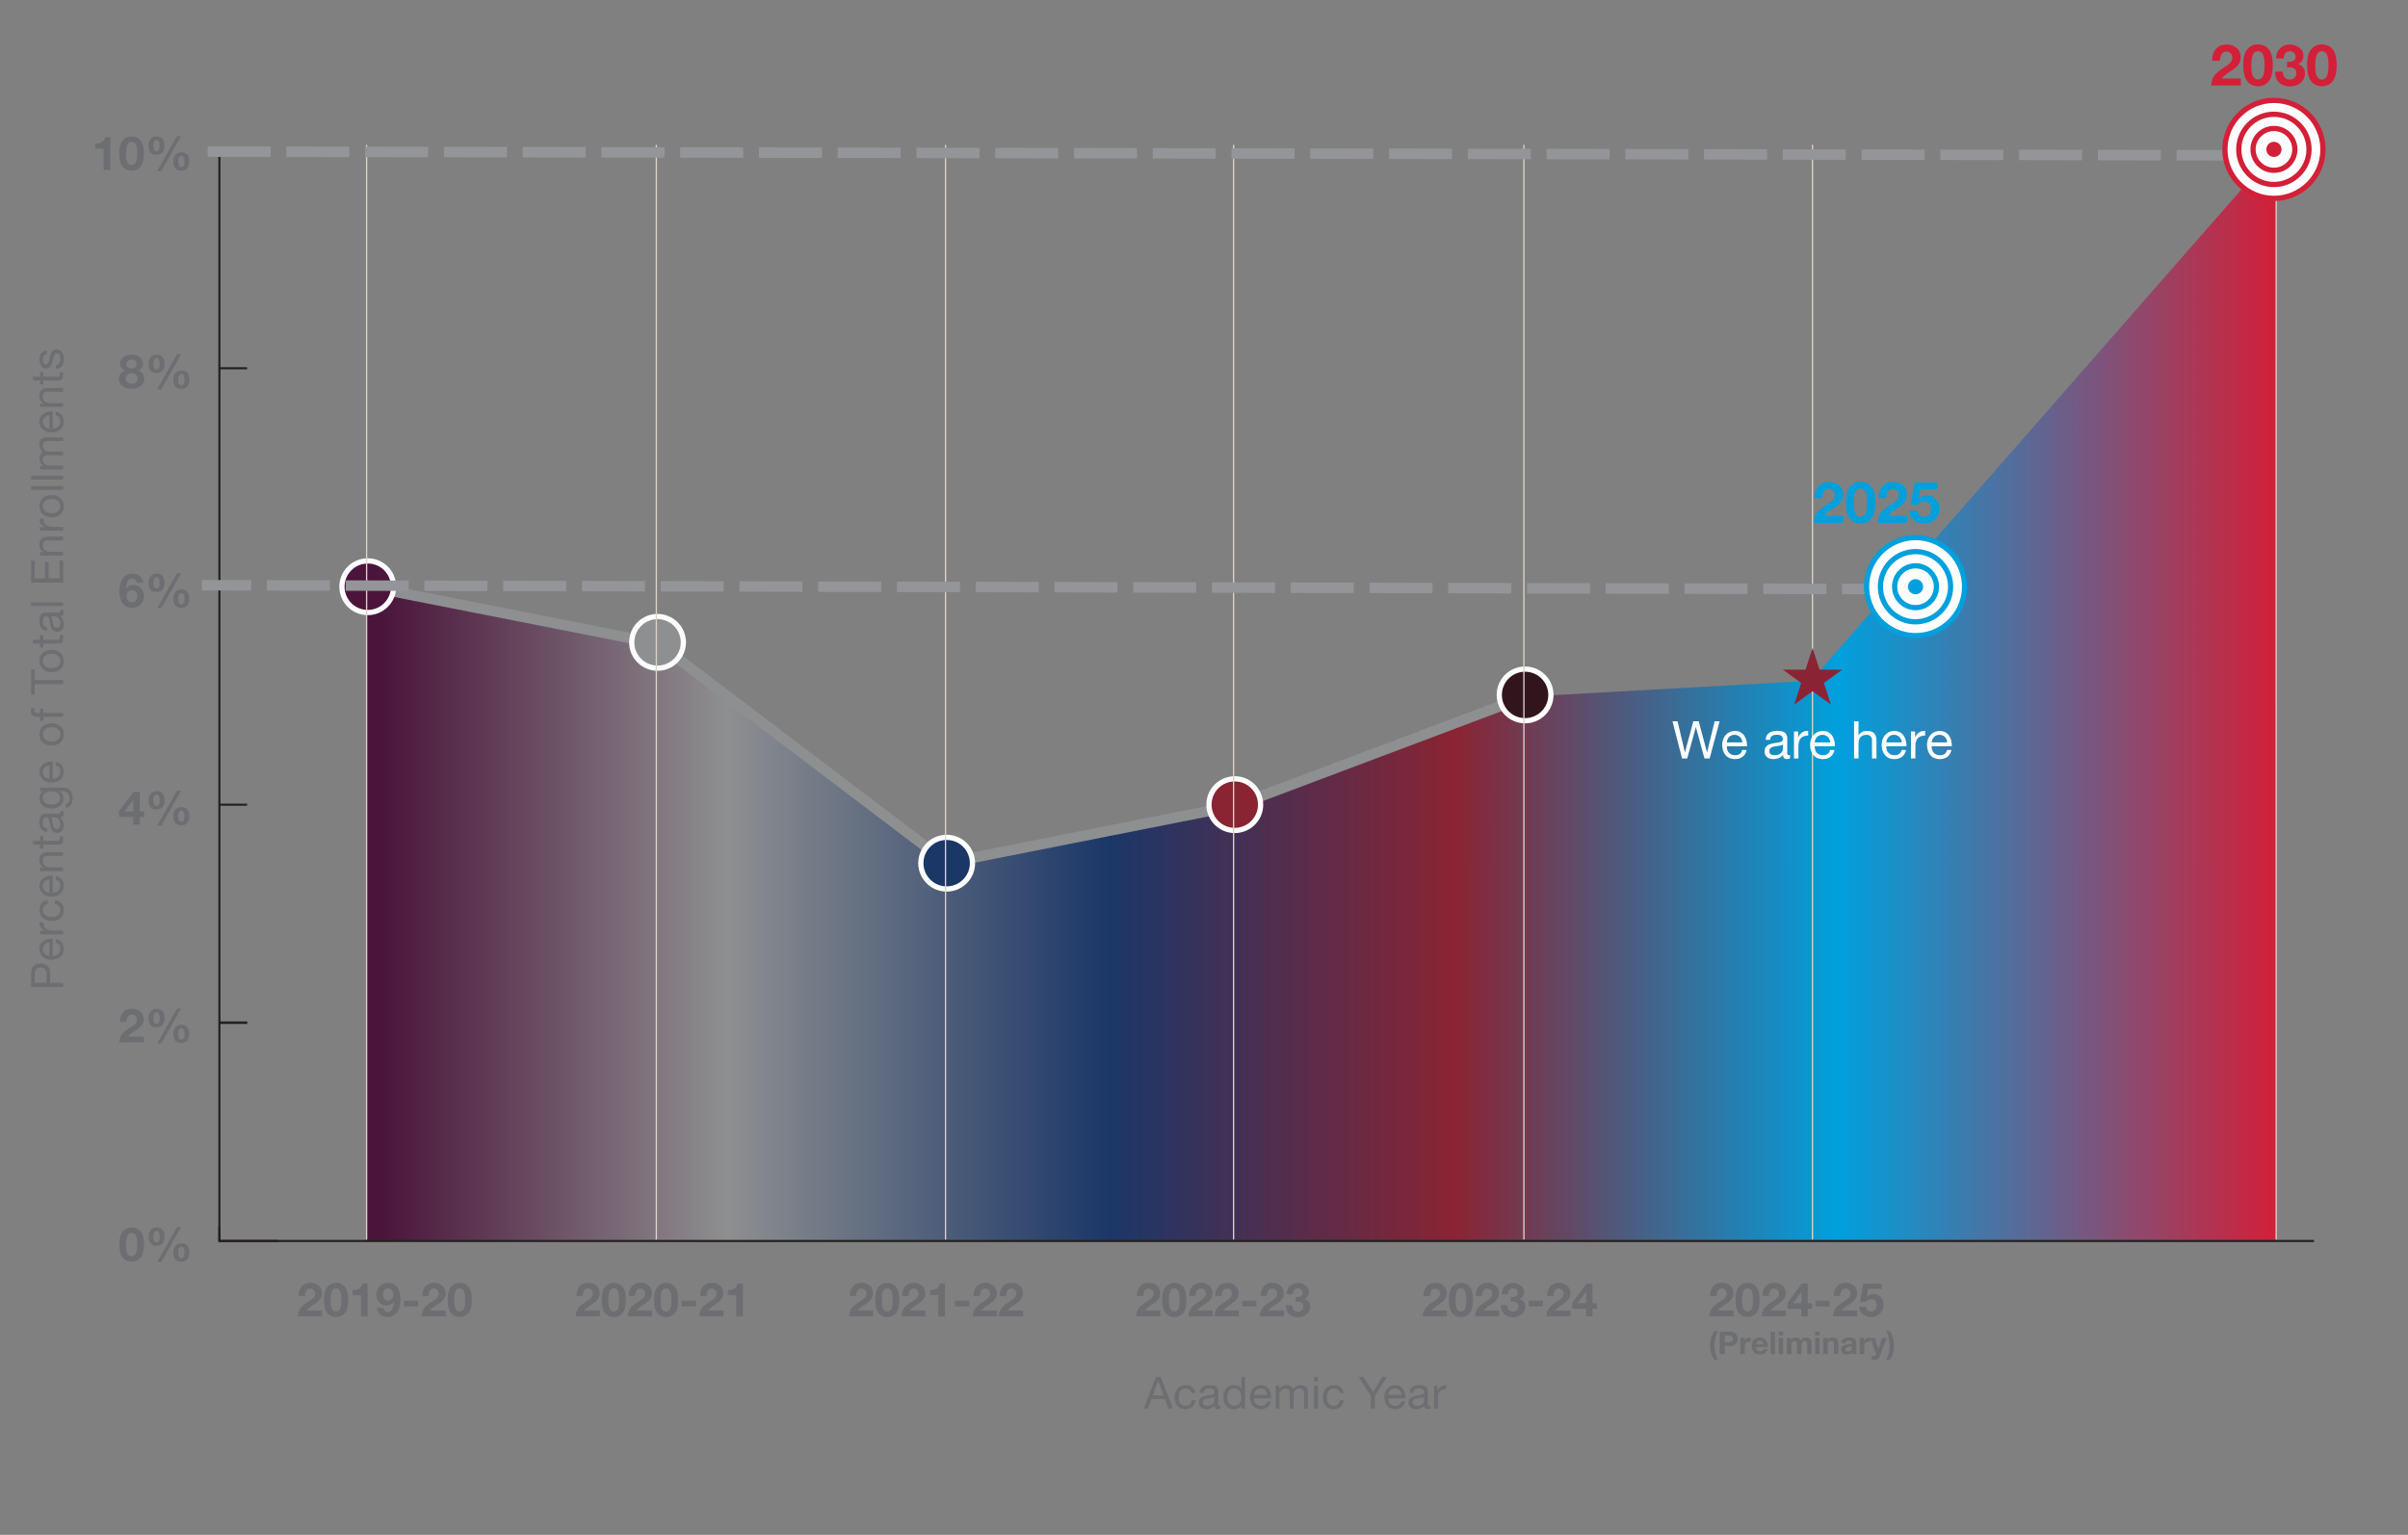 <?xml version="1.0" encoding="UTF-8"?>
<svg id="Layer_1" data-name="Layer 1" xmlns="http://www.w3.org/2000/svg" xmlns:xlink="http://www.w3.org/1999/xlink" viewBox="0 0 460.76 293.76">
  <rect x="0" y="0" width="460.76" height="293.76" fill="#808080" stroke="none"/>
  <defs>
    <style>
      .cls-1 {
        fill: #32151c;
      }

      .cls-2 {
        stroke: #00a0dd;
      }

      .cls-2, .cls-3, .cls-4, .cls-5, .cls-6, .cls-7, .cls-8, .cls-9, .cls-10 {
        fill: none;
      }

      .cls-2, .cls-3, .cls-4, .cls-6, .cls-7, .cls-8, .cls-9, .cls-10 {
        stroke-miterlimit: 10;
      }

      .cls-11 {
        clip-path: url(#clippath-6);
      }

      .cls-12 {
        clip-path: url(#clippath-7);
      }

      .cls-13 {
        fill: #8a2433;
      }

      .cls-14 {
        clip-path: url(#clippath-4);
      }

      .cls-15 {
        fill: #231f20;
      }

      .cls-16 {
        fill: #1b3768;
      }

      .cls-17 {
        clip-path: url(#clippath-9);
      }

      .cls-18 {
        clip-path: url(#clippath-10);
      }

      .cls-19 {
        fill: #fff;
      }

      .cls-20 {
        fill: #d31f37;
      }

      .cls-3 {
        stroke: #8e8f90;
        stroke-width: 2px;
      }

      .cls-4 {
        stroke: #fff;
      }

      .cls-21 {
        clip-path: url(#clippath-11);
      }

      .cls-6 {
        stroke: #939598;
        stroke-dasharray: 12.06 3.01 12.06 3.01;
        stroke-width: 2px;
      }

      .cls-22 {
        fill: #8a2434;
      }

      .cls-23 {
        clip-path: url(#clippath-1);
      }

      .cls-24 {
        clip-path: url(#clippath-5);
      }

      .cls-25 {
        fill: #4b153b;
      }

      .cls-26 {
        clip-path: url(#clippath-8);
      }

      .cls-7 {
        stroke-width: .4px;
      }

      .cls-7, .cls-8 {
        stroke: #231f20;
      }

      .cls-27 {
        fill: #00a0dd;
      }

      .cls-28 {
        clip-path: url(#clippath-3);
      }

      .cls-29 {
        opacity: 0;
      }

      .cls-30 {
        clip-path: url(#clippath-12);
      }

      .cls-31 {
        fill: #6d6e71;
      }

      .cls-8 {
        stroke-width: .5px;
      }

      .cls-32 {
        clip-path: url(#clippath-2);
      }

      .cls-33 {
        fill: #8e8f90;
      }

      .cls-9 {
        stroke: #d9d3c5;
        stroke-width: .25px;
      }

      .cls-10 {
        stroke: #d31f37;
      }

      .cls-34 {
        fill: url(#linear-gradient);
      }

      .cls-35 {
        clip-path: url(#clippath);
      }
    </style>
    <clipPath id="clippath">
      <polygon class="cls-5" points="346.53 130.29 291.82 133.35 236.26 154 180.92 165.2 125.59 122.94 70.15 112.29 70.15 237.5 435.54 237.52 435.62 28.58 346.53 130.29"/>
    </clipPath>
    <linearGradient id="linear-gradient" x1="-959.86" y1="968.62" x2="-958.98" y2="968.62" gradientTransform="translate(398863.38 402566.79) scale(415.47 -415.47)" gradientUnits="userSpaceOnUse">
      <stop offset="0" stop-color="#4b153b"/>
      <stop offset=".01" stop-color="#4b153b"/>
      <stop offset=".19" stop-color="#8e8f90"/>
      <stop offset=".39" stop-color="#1b3768"/>
      <stop offset=".57" stop-color="#8a2433"/>
      <stop offset=".77" stop-color="#00a0dd"/>
      <stop offset="1" stop-color="#d31f37"/>
      <stop offset="1" stop-color="#d31f37"/>
    </linearGradient>
    <clipPath id="clippath-1">
      <rect class="cls-5" x="108.08" y="234.8" width=".4" height="2.72"/>
    </clipPath>
    <clipPath id="clippath-2">
      <rect class="cls-5" x="108.08" y="234.8" width=".4" height="2.72"/>
    </clipPath>
    <clipPath id="clippath-3">
      <rect class="cls-5" x="173.38" y="234.8" width=".4" height="2.72"/>
    </clipPath>
    <clipPath id="clippath-4">
      <rect class="cls-5" x="173.38" y="234.8" width=".4" height="2.72"/>
    </clipPath>
    <clipPath id="clippath-5">
      <rect class="cls-5" x="238.68" y="234.8" width=".4" height="2.72"/>
    </clipPath>
    <clipPath id="clippath-6">
      <rect class="cls-5" x="238.68" y="234.8" width=".4" height="2.72"/>
    </clipPath>
    <clipPath id="clippath-7">
      <rect class="cls-5" x="293.97" y="234.8" width=".4" height="2.72"/>
    </clipPath>
    <clipPath id="clippath-8">
      <rect class="cls-5" x="293.97" y="234.8" width=".4" height="2.72"/>
    </clipPath>
    <clipPath id="clippath-9">
      <rect class="cls-5" x="369.27" y="234.8" width=".4" height="2.72"/>
    </clipPath>
    <clipPath id="clippath-10">
      <rect class="cls-5" x="369.27" y="234.8" width=".4" height="2.72"/>
    </clipPath>
    <clipPath id="clippath-11">
      <rect class="cls-5" x="442.57" y="234.8" width=".4" height="2.72"/>
    </clipPath>
    <clipPath id="clippath-12">
      <rect class="cls-5" x="442.57" y="234.8" width=".4" height="2.72"/>
    </clipPath>
  </defs>
  <g>
    <path class="cls-31" d="M221.19,263.52h.89l2.37,6.07h-.89l-.66-1.83h-2.57l-.68,1.83h-.83l2.37-6.07ZM220.58,267.08h2.06l-1.01-2.83h-.02l-1.03,2.83Z"/>
    <path class="cls-31" d="M227.99,266.61c-.11-.55-.49-.88-1.09-.88-1.05,0-1.37.82-1.37,1.72,0,.81.37,1.61,1.28,1.61.7,0,1.11-.41,1.21-1.07h.74c-.16,1.07-.83,1.71-1.94,1.71-1.34,0-2.06-.93-2.06-2.24s.68-2.35,2.07-2.35c.99,0,1.79.47,1.9,1.51h-.75Z"/>
    <path class="cls-31" d="M233.55,269.57c-.13.08-.29.12-.52.12-.37,0-.61-.2-.61-.68-.4.47-.94.68-1.55.68-.8,0-1.45-.36-1.45-1.23,0-.99.74-1.21,1.49-1.35.8-.15,1.48-.1,1.48-.65,0-.63-.52-.73-.98-.73-.61,0-1.06.19-1.1.83h-.72c.04-1.09.88-1.47,1.86-1.47.79,0,1.65.18,1.65,1.21v2.26c0,.34,0,.49.23.49.06,0,.13,0,.22-.04v.56ZM232.37,267.32c-.28.2-.82.21-1.31.3-.48.08-.88.25-.88.79,0,.48.41.65.85.65.95,0,1.34-.6,1.34-1v-.74Z"/>
    <path class="cls-31" d="M238.23,269.59h-.72v-.59h-.02c-.24.48-.8.7-1.4.7-1.35,0-2.02-1.07-2.02-2.31s.66-2.29,2.01-2.29c.45,0,1.1.17,1.42.69h.02v-2.26h.72v6.07ZM236.19,269.05c.97,0,1.34-.83,1.34-1.66,0-.87-.39-1.67-1.38-1.67s-1.32.84-1.32,1.7.42,1.62,1.36,1.62Z"/>
    <path class="cls-31" d="M243.18,268.2c-.2.97-.89,1.5-1.88,1.5-1.4,0-2.07-.97-2.11-2.31,0-1.32.87-2.29,2.07-2.29,1.56,0,2.03,1.45,1.99,2.52h-3.29c-.03.76.41,1.45,1.37,1.45.59,0,1.01-.29,1.14-.86h.71ZM242.48,266.97c-.03-.69-.55-1.24-1.27-1.24-.76,0-1.21.57-1.26,1.24h2.52Z"/>
    <path class="cls-31" d="M244.08,265.2h.68v.65h.02c.32-.49.82-.75,1.42-.75.54,0,1.03.21,1.21.75.3-.47.82-.75,1.38-.75.88,0,1.46.37,1.46,1.28v3.22h-.72v-2.88c0-.54-.14-.98-.85-.98s-1.15.44-1.15,1.12v2.74h-.72v-2.88c0-.57-.18-.98-.82-.98-.86,0-1.17.79-1.17,1.12v2.74h-.72v-4.39Z"/>
    <path class="cls-31" d="M252.17,264.41h-.72v-.88h.72v.88ZM251.45,265.2h.72v4.39h-.72v-4.39Z"/>
    <path class="cls-31" d="M256.36,266.61c-.11-.55-.49-.88-1.09-.88-1.05,0-1.37.82-1.37,1.72,0,.81.37,1.61,1.28,1.61.7,0,1.11-.41,1.21-1.07h.74c-.16,1.07-.83,1.71-1.94,1.71-1.34,0-2.06-.93-2.06-2.24s.68-2.35,2.07-2.35c.99,0,1.79.47,1.9,1.51h-.75Z"/>
    <path class="cls-31" d="M263.09,267.11v2.48h-.81v-2.48l-2.35-3.59h.96l1.82,2.89,1.78-2.89h.92l-2.32,3.59Z"/>
    <path class="cls-31" d="M268.87,268.2c-.2.97-.89,1.5-1.88,1.5-1.4,0-2.07-.97-2.11-2.31,0-1.32.87-2.29,2.07-2.29,1.56,0,2.03,1.45,1.99,2.52h-3.29c-.03.76.41,1.45,1.37,1.45.59,0,1.01-.29,1.14-.86h.71ZM268.18,266.97c-.03-.69-.55-1.24-1.27-1.24-.76,0-1.21.57-1.26,1.24h2.52Z"/>
    <path class="cls-31" d="M273.67,269.57c-.13.08-.29.12-.52.12-.37,0-.61-.2-.61-.68-.4.47-.94.68-1.55.68-.8,0-1.45-.36-1.45-1.23,0-.99.74-1.21,1.49-1.35.8-.15,1.48-.1,1.48-.65,0-.63-.52-.73-.98-.73-.61,0-1.06.19-1.1.83h-.72c.04-1.09.88-1.47,1.86-1.47.79,0,1.65.18,1.65,1.21v2.26c0,.34,0,.49.23.49.06,0,.13,0,.22-.04v.56ZM272.49,267.32c-.28.2-.82.21-1.31.3-.48.08-.88.25-.88.79,0,.48.41.65.85.65.95,0,1.34-.6,1.34-1v-.74Z"/>
    <path class="cls-31" d="M274.4,265.2h.68v.93h.02c.35-.71.83-1.05,1.61-1.03v.76c-1.16,0-1.59.66-1.59,1.78v1.96h-.72v-4.39Z"/>
  </g>
  <g class="cls-35">
    <rect class="cls-34" x="70.15" y="28.58" width="365.47" height="208.93"/>
  </g>
  <line class="cls-7" x1="41.98" y1="237.51" x2="442.77" y2="237.51"/>
  <line class="cls-7" x1="41.98" y1="237.51" x2="41.98" y2="234.79"/>
  <g>
    <g class="cls-29">
      <g class="cls-23">
        <g class="cls-32">
          <line class="cls-7" x1="108.28" y1="237.51" x2="108.28" y2="234.79"/>
        </g>
      </g>
    </g>
    <g class="cls-29">
      <g class="cls-28">
        <g class="cls-14">
          <line class="cls-7" x1="173.58" y1="237.51" x2="173.58" y2="234.79"/>
        </g>
      </g>
    </g>
    <g class="cls-29">
      <g class="cls-24">
        <g class="cls-11">
          <line class="cls-7" x1="238.88" y1="237.51" x2="238.88" y2="234.79"/>
        </g>
      </g>
    </g>
    <g class="cls-29">
      <g class="cls-12">
        <g class="cls-26">
          <line class="cls-7" x1="294.17" y1="237.51" x2="294.17" y2="234.79"/>
        </g>
      </g>
    </g>
    <g class="cls-29">
      <g class="cls-17">
        <g class="cls-18">
          <line class="cls-7" x1="369.47" y1="237.51" x2="369.47" y2="234.79"/>
        </g>
      </g>
    </g>
    <g class="cls-29">
      <g class="cls-21">
        <g class="cls-30">
          <line class="cls-7" x1="442.77" y1="237.51" x2="442.77" y2="234.79"/>
        </g>
      </g>
    </g>
  </g>
  <g>
    <path class="cls-31" d="M22.83,238.17c0-1.15.22-1.97.65-2.48.43-.51,1-.77,1.7-.77.34,0,.64.06.92.17.27.11.52.29.75.53.22.24.4.58.52,1.01.12.43.18.95.18,1.54,0,1.17-.22,2.02-.65,2.53-.43.51-1.01.77-1.72.77s-1.27-.26-1.7-.77c-.43-.52-.65-1.36-.65-2.53ZM24.13,238.17c0,.21,0,.38,0,.52s.02.33.06.57c.04.25.09.44.16.59.07.15.18.28.32.4.14.12.31.17.51.17s.38-.06.52-.17.25-.25.32-.4.12-.34.16-.59c.04-.25.06-.44.07-.57s0-.31,0-.52c0-.14,0-.25,0-.33,0-.08-.01-.21-.02-.38-.01-.17-.03-.31-.06-.43s-.06-.24-.12-.39c-.05-.14-.12-.26-.19-.35s-.17-.16-.29-.23c-.12-.06-.25-.09-.39-.09s-.28.03-.39.09c-.11.06-.21.14-.28.23s-.13.2-.18.35c-.05.14-.09.27-.11.39-.02.11-.04.26-.05.43-.01.17-.02.3-.02.38,0,.08,0,.19,0,.33Z"/>
    <path class="cls-31" d="M28.43,236.7c0-.52.13-.95.39-1.28.26-.33.65-.5,1.17-.5s.92.17,1.15.5c.24.33.35.77.35,1.32,0,.52-.13.93-.39,1.23-.26.31-.65.46-1.16.46-1.01,0-1.52-.58-1.52-1.73ZM29.36,236.71c0,.11,0,.2,0,.26,0,.07.02.16.04.27.02.11.05.2.09.26.04.06.09.12.17.17.08.05.18.08.29.08.4,0,.61-.34.61-1.03,0-.76-.19-1.13-.57-1.13-.42,0-.63.38-.63,1.12ZM30.07,241.54l3.8-6.7h.78l-3.79,6.7h-.8ZM33.16,239.69c0-.51.13-.93.39-1.25.26-.32.65-.48,1.17-.48,1,0,1.5.59,1.5,1.77,0,.52-.13.94-.39,1.26-.26.32-.65.48-1.16.48s-.92-.16-1.16-.48-.36-.75-.36-1.29ZM34.1,239.7c0,.11,0,.2,0,.27,0,.07.02.16.04.28s.05.21.09.28c.04.07.09.13.17.18.08.05.17.08.29.08.4,0,.61-.36.61-1.08,0-.72-.19-1.08-.57-1.08-.42,0-.63.35-.63,1.07Z"/>
  </g>
  <g>
    <path class="cls-31" d="M22.78,156.37v-1.17l2.79-3.67h1.17v3.79h.86v1.05h-.86v1.46h-1.24v-1.46h-2.72ZM23.81,155.32h1.69v-2.19h-.03l-1.66,2.19Z"/>
    <path class="cls-31" d="M28.43,153.19c0-.52.13-.95.39-1.28.26-.33.65-.5,1.17-.5s.92.17,1.15.5c.24.33.35.77.35,1.32,0,.52-.13.93-.39,1.23-.26.31-.65.46-1.16.46-1.01,0-1.52-.58-1.52-1.73ZM29.36,153.21c0,.11,0,.2,0,.26,0,.07.02.16.04.27.02.11.05.2.09.26.04.06.09.12.17.17.08.05.18.08.29.08.4,0,.61-.34.61-1.03,0-.76-.19-1.13-.57-1.13-.42,0-.63.38-.63,1.12ZM30.07,158.03l3.8-6.7h.78l-3.79,6.7h-.8ZM33.16,156.19c0-.51.13-.93.39-1.25.26-.32.65-.48,1.17-.48,1,0,1.5.59,1.5,1.77,0,.52-.13.94-.39,1.26-.26.32-.65.48-1.16.48s-.92-.16-1.16-.48-.36-.75-.36-1.29ZM34.1,156.2c0,.11,0,.2,0,.27,0,.07.02.16.04.28s.05.21.09.28c.04.07.09.13.17.18.08.05.17.08.29.08.4,0,.61-.36.61-1.08,0-.72-.19-1.08-.57-1.08-.42,0-.63.35-.63,1.07Z"/>
  </g>
  <g>
    <path class="cls-31" d="M22.83,113.07c0-.4.05-.79.14-1.17.09-.38.24-.73.43-1.05.19-.33.46-.59.8-.78.34-.19.72-.29,1.15-.29.56,0,1.03.15,1.41.46.38.31.6.74.67,1.28h-1.24c-.04-.22-.14-.41-.3-.56s-.35-.22-.57-.22-.41.07-.58.19c-.17.13-.29.3-.38.51-.09.21-.15.41-.19.61-.04.2-.06.4-.08.6l.02.02c.34-.47.82-.7,1.45-.7.28,0,.54.06.81.18.26.12.49.27.67.47.33.38.5.84.5,1.4,0,.65-.21,1.2-.63,1.64s-.96.66-1.62.66c-.47,0-.87-.09-1.2-.28-.34-.19-.59-.44-.77-.76-.17-.32-.3-.66-.38-1.03-.08-.36-.12-.76-.12-1.19ZM24.22,114.11c0,.31.09.58.29.82.19.24.44.35.76.35.29,0,.53-.12.71-.35.18-.23.27-.5.27-.8,0-.33-.08-.6-.25-.84-.17-.23-.41-.35-.73-.35-.33,0-.59.11-.77.34-.18.22-.27.5-.27.83Z"/>
    <path class="cls-31" d="M28.43,111.56c0-.52.13-.95.39-1.28.26-.33.65-.5,1.17-.5s.92.17,1.15.5c.24.33.35.77.35,1.32,0,.52-.13.93-.39,1.23-.26.31-.65.46-1.16.46-1.01,0-1.52-.58-1.52-1.73ZM29.36,111.58c0,.11,0,.2,0,.26,0,.07.02.16.04.27.02.11.05.2.09.26.04.06.09.12.17.17.08.05.18.08.29.08.4,0,.61-.34.61-1.03,0-.76-.19-1.13-.57-1.13-.42,0-.63.38-.63,1.12ZM30.07,116.4l3.8-6.7h.78l-3.79,6.7h-.8ZM33.16,114.56c0-.51.13-.93.39-1.25.26-.32.65-.48,1.17-.48,1,0,1.5.59,1.5,1.77,0,.52-.13.94-.39,1.26-.26.32-.65.48-1.16.48s-.92-.16-1.16-.48-.36-.75-.36-1.29ZM34.1,114.57c0,.11,0,.2,0,.27,0,.07.02.16.04.28s.05.21.09.28c.04.07.09.13.17.18.08.05.17.08.29.08.4,0,.61-.36.61-1.08,0-.72-.19-1.08-.57-1.08-.42,0-.63.35-.63,1.07Z"/>
  </g>
  <g>
    <path class="cls-31" d="M22.76,72.46c0-.4.11-.73.32-1,.21-.27.51-.45.89-.55v-.02c-.32-.08-.57-.24-.74-.47-.17-.23-.26-.51-.26-.82,0-.53.22-.95.67-1.26s.96-.46,1.54-.46c.39,0,.73.06,1.03.18s.53.26.69.44c.16.18.28.36.36.54.08.18.12.36.12.53,0,.32-.08.59-.26.83-.17.23-.41.4-.73.49v.02c.38.09.67.26.88.54.21.27.32.61.32,1,0,.62-.24,1.11-.71,1.46s-1.04.52-1.69.52-1.25-.17-1.73-.5-.72-.83-.72-1.47ZM24.07,72.39c0,.32.11.58.33.78.22.2.49.3.81.3s.58-.1.79-.3.31-.45.31-.76c0-.29-.1-.53-.32-.72-.21-.19-.47-.29-.79-.29-.33,0-.6.09-.82.27-.21.18-.32.42-.32.73ZM24.22,69.71c0,.26.09.47.28.61.19.14.42.21.7.21s.5-.07.69-.22c.18-.15.27-.35.27-.6,0-.22-.07-.42-.21-.6s-.39-.27-.75-.27c-.27,0-.51.08-.7.24-.19.16-.28.37-.28.64Z"/>
    <path class="cls-31" d="M28.43,69.66c0-.52.13-.95.39-1.28.26-.33.65-.5,1.17-.5s.92.17,1.15.5c.24.33.35.77.35,1.32,0,.52-.13.93-.39,1.23-.26.31-.65.46-1.16.46-1.01,0-1.52-.58-1.52-1.73ZM29.36,69.67c0,.11,0,.2,0,.26,0,.07.02.16.04.27.02.11.05.2.09.26.04.06.09.12.17.17.08.05.18.08.29.08.4,0,.61-.34.61-1.03,0-.76-.19-1.13-.57-1.13-.42,0-.63.38-.63,1.12ZM30.07,74.5l3.8-6.7h.78l-3.79,6.7h-.8ZM33.16,72.65c0-.51.13-.93.39-1.25.26-.32.65-.48,1.17-.48,1,0,1.5.59,1.5,1.77,0,.52-.13.94-.39,1.26-.26.32-.65.48-1.16.48s-.92-.16-1.16-.48-.36-.75-.36-1.29ZM34.1,72.66c0,.11,0,.2,0,.27,0,.07.02.16.04.28s.05.21.09.28c.04.07.09.13.17.18.08.05.17.08.29.08.4,0,.61-.36.61-1.08,0-.72-.19-1.08-.57-1.08-.42,0-.63.35-.63,1.07Z"/>
  </g>
  <g>
    <path class="cls-31" d="M18.21,28.45v-.96c.5.01.92-.08,1.27-.28.34-.2.55-.52.61-.97h1.04v6.3h-1.3v-4.09h-1.61Z"/>
    <path class="cls-31" d="M22.82,29.36c0-1.15.22-1.97.65-2.48.43-.51,1-.77,1.7-.77.34,0,.64.06.92.17s.52.29.75.53c.22.24.4.58.52,1.01.12.43.18.95.18,1.54,0,1.17-.22,2.02-.65,2.53-.44.51-1.01.77-1.72.77s-1.27-.26-1.7-.77-.65-1.36-.65-2.53ZM24.13,29.36c0,.21,0,.38,0,.52,0,.13.02.33.06.57.04.25.09.44.16.59.07.15.17.28.32.4s.31.17.51.17.38-.06.52-.17c.14-.12.25-.25.32-.4s.12-.34.16-.59c.04-.25.06-.44.07-.57,0-.13,0-.31,0-.52,0-.14,0-.25,0-.33,0-.08-.01-.21-.02-.38-.01-.17-.03-.31-.06-.43s-.06-.24-.12-.39c-.05-.14-.12-.26-.19-.35s-.17-.16-.28-.23c-.12-.06-.25-.09-.39-.09s-.28.03-.39.09c-.11.06-.21.14-.28.23s-.13.2-.18.35c-.05.14-.09.27-.11.39-.02.11-.04.26-.05.43-.01.17-.02.3-.02.38,0,.08,0,.19,0,.33Z"/>
    <path class="cls-31" d="M28.42,27.89c0-.52.13-.95.39-1.28.26-.33.65-.5,1.17-.5s.92.17,1.15.5c.24.33.35.77.35,1.32,0,.52-.13.93-.39,1.23-.26.31-.65.46-1.16.46-1.01,0-1.52-.58-1.52-1.73ZM29.36,27.91c0,.11,0,.2,0,.26,0,.07.02.16.04.27.02.11.05.2.08.26.04.06.09.12.17.17.08.05.18.08.29.08.4,0,.61-.34.61-1.03,0-.76-.19-1.13-.57-1.13-.42,0-.63.38-.63,1.12ZM30.06,32.74l3.8-6.7h.78l-3.78,6.7h-.8ZM33.16,30.89c0-.51.13-.93.39-1.25.26-.32.65-.48,1.17-.48,1,0,1.51.59,1.5,1.77,0,.52-.13.94-.39,1.26-.26.32-.65.48-1.16.48s-.92-.16-1.16-.48-.36-.75-.36-1.29ZM34.1,30.9c0,.11,0,.2,0,.27,0,.07.02.16.04.28s.05.21.09.28c.04.07.09.13.17.18.08.05.17.08.28.08.4,0,.61-.36.61-1.08,0-.72-.19-1.08-.57-1.08-.42,0-.63.35-.63,1.07Z"/>
  </g>
  <line class="cls-7" x1="41.98" y1="237.51" x2="41.98" y2="28.72"/>
  <line class="cls-7" x1="41.78" y1="237.51" x2="53.28" y2="237.51"/>
  <line class="cls-7" x1="41.98" y1="154.01" x2="47.28" y2="154.01"/>
  <g>
    <path class="cls-31" d="M22.83,199.51c0-.28.04-.54.12-.79.08-.24.17-.45.27-.62.1-.17.25-.35.46-.53.2-.19.38-.33.53-.44s.37-.26.65-.44c.02-.02.12-.08.28-.19s.27-.18.32-.21c.05-.04.14-.11.27-.21s.21-.2.26-.27c.05-.08.09-.17.14-.29s.07-.24.07-.37c0-.29-.09-.53-.27-.71-.18-.18-.41-.27-.69-.27-.36,0-.62.14-.78.43s-.25.63-.25,1.01h-1.24c-.02-.74.17-1.35.58-1.83.41-.48.99-.71,1.74-.71.61,0,1.14.18,1.57.54.43.36.64.84.64,1.43,0,.43-.1.79-.3,1.08-.2.29-.48.57-.85.82-.1.07-.26.18-.48.32-.21.14-.39.25-.52.34s-.28.21-.45.35c-.16.15-.3.29-.41.44h3.04v1.1h-4.71Z"/>
    <path class="cls-31" d="M28.43,194.87c0-.52.13-.95.39-1.28.26-.33.65-.5,1.17-.5s.92.17,1.15.5c.24.33.35.77.35,1.32,0,.52-.13.93-.39,1.23-.26.31-.65.46-1.16.46-1.01,0-1.52-.58-1.52-1.73ZM29.36,194.89c0,.11,0,.2,0,.26,0,.07.02.16.04.27.02.11.05.2.09.26.04.06.09.12.17.17.08.05.18.08.29.08.4,0,.61-.34.61-1.03,0-.76-.19-1.13-.57-1.13-.42,0-.63.38-.63,1.12ZM30.07,199.71l3.8-6.7h.78l-3.79,6.7h-.8ZM33.16,197.86c0-.51.13-.93.39-1.25.26-.32.65-.48,1.17-.48,1,0,1.5.59,1.5,1.77,0,.52-.13.94-.39,1.26-.26.32-.65.48-1.16.48s-.92-.16-1.16-.48-.36-.75-.36-1.29ZM34.1,197.87c0,.11,0,.2,0,.27,0,.07.02.16.04.28s.05.21.09.28c.04.07.09.13.17.18.08.05.17.08.29.08.4,0,.61-.36.61-1.08,0-.72-.19-1.08-.57-1.08-.42,0-.63.35-.63,1.07Z"/>
  </g>
  <line class="cls-7" x1="41.98" y1="195.69" x2="47.28" y2="195.69"/>
  <line class="cls-7" x1="41.98" y1="112.38" x2="47.28" y2="112.38"/>
  <line class="cls-7" x1="41.98" y1="70.48" x2="47.28" y2="70.48"/>
  <line class="cls-7" x1="41.99" y1="28.91" x2="47.29" y2="28.91"/>
  <line class="cls-7" x1="41.98" y1="195.77" x2="47.28" y2="195.77"/>
  <line class="cls-3" x1="125.93" y1="123.18" x2="70.63" y2="112.29"/>
  <line class="cls-3" x1="181.23" y1="165.14" x2="125.93" y2="123.18"/>
  <line class="cls-3" x1="236.53" y1="154.18" x2="181.23" y2="165.14"/>
  <line class="cls-3" x1="291.82" y1="133.35" x2="238.68" y2="153.36"/>
  <g>
    <rect class="cls-15" x="67.63" y="109.29" width="6" height="6"/>
    <rect class="cls-8" x="67.63" y="109.29" width="6" height="6"/>
    <path class="cls-25" d="M75.31,112.29c0,2.73-2.21,4.94-4.94,4.94s-4.94-2.21-4.94-4.94,2.21-4.94,4.94-4.94,4.94,2.21,4.94,4.94"/>
    <path class="cls-4" d="M75.31,112.29c0,2.73-2.21,4.94-4.94,4.94s-4.94-2.21-4.94-4.94,2.21-4.94,4.94-4.94,4.94,2.21,4.94,4.94Z"/>
  </g>
  <g>
    <rect class="cls-15" x="122.93" y="120.18" width="6" height="6"/>
    <rect class="cls-8" x="122.93" y="120.18" width="6" height="6"/>
    <path class="cls-33" d="M130.76,122.94c0,2.73-2.21,4.94-4.94,4.94s-4.94-2.21-4.94-4.94,2.21-4.94,4.94-4.94,4.94,2.21,4.94,4.94"/>
    <path class="cls-4" d="M130.76,122.94c0,2.73-2.21,4.94-4.94,4.94s-4.94-2.21-4.94-4.94,2.21-4.94,4.94-4.94,4.94,2.21,4.94,4.94Z"/>
  </g>
  <g>
    <rect class="cls-15" x="178.23" y="162.14" width="6" height="6"/>
    <rect class="cls-8" x="178.23" y="162.14" width="6" height="6"/>
    <path class="cls-16" d="M186.08,165.2c0,2.73-2.21,4.94-4.94,4.94s-4.94-2.21-4.94-4.94,2.21-4.94,4.94-4.94,4.94,2.21,4.94,4.94"/>
    <path class="cls-4" d="M186.08,165.2c0,2.73-2.21,4.94-4.94,4.94s-4.94-2.21-4.94-4.94,2.21-4.94,4.94-4.94,4.94,2.21,4.94,4.94Z"/>
  </g>
  <g>
    <rect class="cls-15" x="233.52" y="151.18" width="6" height="6"/>
    <rect class="cls-8" x="233.53" y="151.18" width="6" height="6"/>
    <path class="cls-13" d="M241.21,154c0,2.73-2.21,4.94-4.94,4.94s-4.94-2.21-4.94-4.94,2.21-4.94,4.94-4.94,4.94,2.21,4.94,4.94"/>
    <path class="cls-4" d="M241.21,154c0,2.73-2.21,4.94-4.94,4.94s-4.94-2.21-4.94-4.94,2.21-4.94,4.94-4.94,4.94,2.21,4.94,4.94Z"/>
  </g>
  <g>
    <path class="cls-31" d="M5.96,188.91v-2.66c0-1.21.68-1.86,1.81-1.86s1.82.65,1.81,1.86v1.85h2.51v.81h-6.13ZM8.9,188.1v-1.58c0-.91-.4-1.33-1.13-1.33s-1.12.42-1.12,1.33v1.58h2.25Z"/>
    <path class="cls-31" d="M10.68,179.7c.98.2,1.51.89,1.51,1.88,0,1.4-.98,2.06-2.34,2.11-1.33,0-2.31-.87-2.31-2.06,0-1.56,1.47-2.03,2.54-1.99v3.29c.77.03,1.46-.41,1.46-1.37,0-.59-.29-1.01-.87-1.14v-.71ZM9.45,180.39c-.7.03-1.25.55-1.25,1.27,0,.76.58,1.21,1.25,1.26v-2.52Z"/>
    <path class="cls-31" d="M7.65,178.82v-.68h.94v-.02c-.71-.35-1.07-.83-1.04-1.61h.77c0,1.16.67,1.59,1.8,1.59h1.98v.72h-4.44Z"/>
    <path class="cls-31" d="M9.08,173.04c-.56.11-.88.49-.88,1.09,0,1.05.83,1.37,1.74,1.37.82,0,1.62-.37,1.62-1.28,0-.7-.41-1.11-1.08-1.21v-.74c1.08.16,1.73.83,1.73,1.94,0,1.34-.95,2.06-2.27,2.06s-2.38-.68-2.38-2.07c0-.99.47-1.79,1.53-1.9v.75Z"/>
    <path class="cls-31" d="M10.68,167.63c.98.2,1.51.89,1.51,1.88,0,1.4-.98,2.06-2.34,2.11-1.33,0-2.31-.87-2.31-2.06,0-1.56,1.47-2.03,2.54-1.99v3.29c.77.03,1.46-.41,1.46-1.37,0-.59-.29-1.01-.87-1.14v-.71ZM9.45,168.32c-.7.03-1.25.55-1.25,1.27,0,.76.58,1.21,1.25,1.26v-2.52Z"/>
    <path class="cls-31" d="M7.65,166.73v-.68h.7v-.02c-.55-.31-.81-.8-.81-1.43,0-1.16.67-1.51,1.62-1.51h2.92v.72h-3.01c-.54,0-.89.34-.89.89,0,.88.59,1.3,1.39,1.3h2.51v.72h-4.44Z"/>
    <path class="cls-31" d="M7.65,160.92v-.88h.64v.88h2.76c.33,0,.39-.09.39-.54v-.33h.64v.55c0,.75-.15,1.05-.97,1.05h-2.83v.75h-.64v-.75h-1.33v-.72h1.33Z"/>
    <path class="cls-31" d="M12.08,155.27c.08.13.12.29.12.52,0,.37-.21.61-.69.61.47.4.69.94.69,1.55,0,.8-.36,1.45-1.25,1.45-1,0-1.22-.74-1.37-1.49-.15-.8-.1-1.48-.65-1.48-.64,0-.74.52-.74.98,0,.61.19,1.06.84,1.1v.72c-1.1-.04-1.49-.88-1.49-1.86,0-.79.18-1.65,1.22-1.65h2.29c.34,0,.5,0,.5-.23,0-.06,0-.13-.04-.22h.57ZM9.8,156.44c.21.28.21.82.3,1.31.09.48.26.88.8.88.48,0,.65-.41.65-.85,0-.95-.6-1.34-1-1.34h-.75Z"/>
    <path class="cls-31" d="M11.72,150.72c1.44,0,2.18.65,2.18,2.04,0,.82-.33,1.78-1.31,1.82v-.72c.53-.03.72-.66.72-1.14,0-.94-.69-1.32-1.68-1.32h-.29v.02c.54.24.81.82.81,1.37,0,1.31-1.04,1.96-2.25,1.96-1.05,0-2.35-.51-2.35-2.03,0-.55.25-1.05.74-1.31h0s-.64,0-.64,0v-.68h4.06ZM9.78,151.43c-.78,0-1.59.34-1.59,1.25s.76,1.3,1.62,1.3c.8,0,1.69-.29,1.69-1.24s-.88-1.31-1.72-1.31Z"/>
    <path class="cls-31" d="M10.68,145.8c.98.2,1.51.89,1.51,1.88,0,1.4-.98,2.06-2.34,2.11-1.33,0-2.31-.87-2.31-2.06,0-1.56,1.47-2.03,2.54-1.99v3.29c.77.03,1.46-.41,1.46-1.37,0-.59-.29-1.01-.87-1.14v-.71ZM9.45,146.5c-.7.03-1.25.55-1.25,1.27,0,.76.58,1.21,1.25,1.26v-2.52Z"/>
    <path class="cls-31" d="M7.55,140.55c0-1.39,1.02-2.13,2.33-2.13s2.32.74,2.32,2.13-1.02,2.13-2.32,2.13-2.33-.74-2.33-2.13ZM11.55,140.55c0-.76-.6-1.37-1.68-1.37s-1.68.61-1.68,1.37.6,1.37,1.68,1.37,1.68-.61,1.68-1.37Z"/>
    <path class="cls-31" d="M8.3,137.19v.74h-.64v-.74h-.66c-.72,0-1.1-.43-1.1-1.22,0-.14.03-.33.07-.47h.64c-.04.13-.06.28-.06.41,0,.35.11.55.5.55h.62v-.85h.64v.85h3.8v.72h-3.8Z"/>
    <path class="cls-31" d="M6.65,130.94v2.02h-.69v-4.85h.69v2.02h5.45v.81h-5.45Z"/>
    <path class="cls-31" d="M7.55,126.51c0-1.39,1.02-2.13,2.33-2.13s2.32.74,2.32,2.13-1.02,2.13-2.32,2.13-2.33-.74-2.33-2.13ZM11.55,126.51c0-.76-.6-1.37-1.68-1.37s-1.68.61-1.68,1.37.6,1.37,1.68,1.37,1.68-.61,1.68-1.37Z"/>
    <path class="cls-31" d="M7.65,122.44v-.88h.64v.88h2.76c.33,0,.39-.09.39-.54v-.33h.64v.55c0,.75-.15,1.05-.97,1.05h-2.83v.75h-.64v-.75h-1.33v-.72h1.33Z"/>
    <path class="cls-31" d="M12.08,116.79c.08.13.12.29.12.52,0,.37-.21.61-.69.61.47.4.69.94.69,1.55,0,.8-.36,1.45-1.25,1.45-1,0-1.22-.74-1.37-1.49-.15-.8-.1-1.48-.65-1.48-.64,0-.74.52-.74.98,0,.61.19,1.06.84,1.1v.72c-1.1-.04-1.49-.88-1.49-1.86,0-.79.18-1.65,1.22-1.65h2.29c.34,0,.5,0,.5-.23,0-.06,0-.13-.04-.22h.57ZM9.8,117.96c.21.28.21.82.3,1.31.09.48.26.88.8.88.48,0,.65-.41.65-.85,0-.95-.6-1.34-1-1.34h-.75Z"/>
    <path class="cls-31" d="M5.96,115.99v-.72h6.13v.72h-6.13Z"/>
    <path class="cls-31" d="M5.96,111.5v-4.19h.69v3.38h1.95v-3.15h.69v3.15h2.12v-3.41h.69v4.22h-6.13Z"/>
    <path class="cls-31" d="M7.65,106.34v-.68h.7v-.02c-.55-.31-.81-.8-.81-1.43,0-1.16.67-1.51,1.62-1.51h2.92v.72h-3.01c-.54,0-.89.34-.89.89,0,.88.59,1.3,1.39,1.3h2.51v.72h-4.44Z"/>
    <path class="cls-31" d="M7.65,101.56v-.68h.94v-.02c-.71-.35-1.07-.83-1.04-1.61h.77c0,1.16.67,1.59,1.8,1.59h1.98v.72h-4.44Z"/>
    <path class="cls-31" d="M7.55,96.87c0-1.39,1.02-2.13,2.33-2.13s2.32.74,2.32,2.13-1.02,2.13-2.32,2.13-2.33-.74-2.33-2.13ZM11.55,96.87c0-.76-.6-1.37-1.68-1.37s-1.68.61-1.68,1.37.6,1.37,1.68,1.37,1.68-.61,1.68-1.37Z"/>
    <path class="cls-31" d="M5.96,93.76v-.72h6.13v.72h-6.13Z"/>
    <path class="cls-31" d="M5.96,91.79v-.72h6.13v.72h-6.13Z"/>
    <path class="cls-31" d="M7.65,89.86v-.68h.65v-.02c-.5-.32-.76-.82-.76-1.42,0-.54.21-1.03.76-1.21-.47-.3-.76-.82-.76-1.38,0-.88.37-1.46,1.29-1.46h3.26v.72h-2.91c-.55,0-.99.14-.99.85s.45,1.15,1.13,1.15h2.77v.72h-2.91c-.58,0-.99.18-.99.82,0,.86.8,1.17,1.13,1.17h2.77v.72h-4.44Z"/>
    <path class="cls-31" d="M10.68,78.79c.98.2,1.51.89,1.51,1.88,0,1.4-.98,2.06-2.34,2.11-1.33,0-2.31-.87-2.31-2.06,0-1.56,1.47-2.03,2.54-1.99v3.29c.77.03,1.46-.41,1.46-1.37,0-.59-.29-1.01-.87-1.14v-.71ZM9.45,79.48c-.7.03-1.25.55-1.25,1.27,0,.76.58,1.21,1.25,1.26v-2.52Z"/>
    <path class="cls-31" d="M7.65,77.89v-.68h.7v-.02c-.55-.31-.81-.8-.81-1.43,0-1.16.67-1.51,1.62-1.51h2.92v.72h-3.01c-.54,0-.89.34-.89.89,0,.88.59,1.3,1.39,1.3h2.51v.72h-4.44Z"/>
    <path class="cls-31" d="M7.65,72.08v-.88h.64v.88h2.76c.33,0,.39-.09.39-.54v-.33h.64v.55c0,.75-.15,1.05-.97,1.05h-2.83v.75h-.64v-.75h-1.33v-.72h1.33Z"/>
    <path class="cls-31" d="M10.69,69.88c.65-.03.86-.59.86-1.18,0-.45-.1-1.06-.66-1.06s-.66.71-.82,1.44c-.16.71-.4,1.44-1.25,1.44-.89,0-1.26-.88-1.26-1.64,0-.97.31-1.74,1.39-1.8v.72c-.57.05-.75.54-.75,1.02,0,.43.12.93.57.93.52,0,.61-.76.77-1.44.16-.72.4-1.44,1.26-1.44,1.06,0,1.4.98,1.4,1.87,0,.99-.4,1.82-1.5,1.86v-.72Z"/>
  </g>
  <line class="cls-9" x1="70.15" y1="237.23" x2="70.15" y2="27.72"/>
  <line class="cls-9" x1="125.59" y1="237.23" x2="125.59" y2="27.72"/>
  <line class="cls-9" x1="180.92" y1="237.23" x2="180.92" y2="27.72"/>
  <line class="cls-9" x1="236.04" y1="237.23" x2="236.04" y2="27.72"/>
  <g>
    <path class="cls-1" d="M296.76,133c0,2.73-2.21,4.94-4.94,4.94s-4.94-2.21-4.94-4.94,2.21-4.94,4.94-4.94,4.94,2.21,4.94,4.94"/>
    <path class="cls-4" d="M296.76,133c0,2.73-2.21,4.94-4.94,4.94s-4.94-2.21-4.94-4.94,2.21-4.94,4.94-4.94,4.94,2.21,4.94,4.94Z"/>
  </g>
  <line class="cls-9" x1="291.59" y1="237.23" x2="291.59" y2="27.72"/>
  <line class="cls-9" x1="435.54" y1="237.23" x2="435.54" y2="27.72"/>
  <line class="cls-9" x1="346.81" y1="237.23" x2="346.81" y2="27.72"/>
  <g>
    <path class="cls-27" d="M347.05,100.06c0-.34.05-.66.14-.96.09-.3.2-.55.32-.75.12-.21.3-.42.55-.65.25-.23.46-.41.63-.54.18-.13.44-.31.78-.54.03-.02.14-.1.34-.22.2-.13.33-.22.39-.26.06-.05.17-.13.32-.26.15-.13.25-.24.31-.33.06-.09.11-.21.17-.35s.09-.29.09-.45c0-.36-.11-.65-.33-.86-.22-.22-.49-.33-.83-.33-.43,0-.74.18-.93.53-.2.35-.29.76-.29,1.24h-1.48c-.03-.91.2-1.66.7-2.24s1.19-.87,2.09-.87c.74,0,1.36.22,1.88.66s.77,1.02.77,1.75c0,.53-.12.97-.36,1.32-.24.36-.58.69-1.02,1.01-.13.09-.32.22-.57.39s-.47.31-.63.41-.34.25-.53.43c-.19.18-.36.36-.49.54h3.64v1.34h-5.65Z"/>
    <path class="cls-27" d="M353.17,96.18c0-1.4.26-2.41.78-3.04.52-.62,1.2-.94,2.04-.94.41,0,.77.07,1.1.2.33.14.63.35.9.65.27.3.48.71.62,1.24.15.53.22,1.16.22,1.88,0,1.44-.26,2.47-.78,3.09-.52.63-1.21.94-2.06.94s-1.53-.32-2.04-.95c-.52-.63-.77-1.66-.77-3.09ZM354.73,96.18c0,.26,0,.47,0,.63,0,.16.03.4.07.7s.11.54.19.72c.08.18.21.34.38.48.17.14.37.21.61.21.24,0,.45-.07.62-.21.17-.14.3-.3.38-.48.08-.18.14-.42.19-.72s.07-.53.08-.7c0-.17.01-.38.01-.63,0-.17,0-.3,0-.41,0-.1-.01-.26-.03-.47-.01-.21-.04-.38-.07-.52s-.08-.3-.14-.47c-.06-.17-.14-.32-.23-.42s-.2-.2-.34-.28c-.14-.08-.3-.12-.47-.12s-.33.04-.47.12-.25.17-.33.28-.16.25-.22.42c-.06.18-.11.33-.14.47s-.05.31-.06.52c-.01.21-.02.37-.03.47,0,.1,0,.24,0,.41Z"/>
    <path class="cls-27" d="M359.28,100.06c0-.34.05-.66.14-.96.09-.3.2-.55.32-.75.12-.21.3-.42.55-.65.25-.23.46-.41.63-.54.18-.13.44-.31.78-.54.03-.02.14-.1.34-.22.2-.13.33-.22.39-.26.06-.05.17-.13.32-.26.15-.13.25-.24.31-.33.06-.09.11-.21.17-.35s.09-.29.09-.45c0-.36-.11-.65-.33-.86-.22-.22-.49-.33-.83-.33-.43,0-.74.18-.93.53-.2.35-.29.76-.29,1.24h-1.48c-.03-.91.2-1.66.7-2.24s1.19-.87,2.09-.87c.74,0,1.36.22,1.88.66s.77,1.02.77,1.75c0,.53-.12.97-.36,1.32-.24.36-.58.69-1.02,1.01-.13.09-.32.22-.57.39s-.47.31-.63.41-.34.25-.53.43c-.19.18-.36.36-.49.54h3.64v1.34h-5.65Z"/>
    <path class="cls-27" d="M365.36,97.78h1.56c.04.34.17.62.41.83s.52.32.86.32c.4,0,.72-.15.96-.44.25-.29.37-.64.37-1.04s-.12-.76-.36-1.03c-.24-.28-.56-.41-.98-.41-.27,0-.5.05-.67.14-.18.1-.34.25-.5.47h-1.41l.76-4.26h4.3v1.29h-3.18l-.32,1.75.02.02c.39-.4.89-.6,1.51-.6.74,0,1.32.25,1.75.75.43.5.64,1.12.64,1.87s-.28,1.45-.84,1.98c-.56.54-1.24.8-2.02.79-.79,0-1.46-.21-2.02-.64-.55-.43-.83-1.03-.84-1.8Z"/>
  </g>
  <line class="cls-6" x1="364.53" y1="112.75" x2="38.61" y2="112.01"/>
  <line class="cls-6" x1="443.61" y1="29.75" x2="39.39" y2="29.02"/>
  <g>
    <path class="cls-19" d="M375.91,112.29c0-5.18-4.2-9.38-9.38-9.38s-9.38,4.2-9.38,9.38,4.2,9.38,9.38,9.38,9.38-4.2,9.38-9.38"/>
    <circle class="cls-2" cx="366.53" cy="112.29" r="9.38" transform="translate(-13.25 60.16) rotate(-9.22)"/>
    <path class="cls-19" d="M373.24,112.29c0-3.71-3.01-6.72-6.72-6.72s-6.71,3.01-6.71,6.72,3.01,6.72,6.71,6.72,6.72-3.01,6.72-6.72"/>
    <path class="cls-2" d="M373.24,112.29c0-3.71-3.01-6.72-6.72-6.72s-6.71,3.01-6.71,6.72,3.01,6.72,6.71,6.72,6.72-3.01,6.72-6.72Z"/>
    <path class="cls-19" d="M370.53,112.29c0-2.21-1.79-4-4-4s-4,1.79-4,4,1.79,4,4,4,4-1.79,4-4"/>
    <path class="cls-2" d="M370.53,112.29c0-2.21-1.79-4-4-4s-4,1.79-4,4,1.79,4,4,4,4-1.79,4-4Z"/>
    <path class="cls-27" d="M367.98,112.29c0-.8-.65-1.45-1.45-1.45s-1.45.65-1.45,1.45.65,1.45,1.45,1.45,1.45-.65,1.45-1.45"/>
  </g>
  <g>
    <path class="cls-19" d="M444.49,28.59c0-5.18-4.2-9.38-9.38-9.38s-9.38,4.2-9.38,9.38,4.2,9.38,9.38,9.38,9.38-4.2,9.38-9.38"/>
    <circle class="cls-10" cx="435.11" cy="28.59" r="9.38"/>
    <path class="cls-19" d="M441.82,28.59c0-3.71-3.01-6.72-6.72-6.72s-6.72,3.01-6.72,6.72,3.01,6.72,6.72,6.72,6.72-3.01,6.72-6.72"/>
    <path class="cls-10" d="M441.82,28.59c0-3.71-3.01-6.72-6.72-6.72s-6.72,3.01-6.72,6.72,3.01,6.72,6.72,6.72,6.72-3.01,6.72-6.72Z"/>
    <path class="cls-19" d="M439.11,28.59c0-2.21-1.79-4-4-4s-4,1.79-4,4,1.79,4,4,4,4-1.79,4-4"/>
    <path class="cls-10" d="M439.11,28.59c0-2.21-1.79-4-4-4s-4,1.79-4,4,1.79,4,4,4,4-1.79,4-4Z"/>
    <path class="cls-20" d="M436.56,28.59c0-.8-.65-1.45-1.45-1.45s-1.45.65-1.45,1.45.65,1.45,1.45,1.45,1.45-.65,1.45-1.45"/>
  </g>
  <g>
    <path class="cls-20" d="M423.12,16.36c0-.34.05-.66.14-.96.09-.3.2-.55.32-.75.12-.21.3-.42.55-.65s.46-.41.63-.54c.18-.13.44-.31.78-.54.03-.02.14-.1.34-.22.2-.13.33-.22.39-.26.06-.05.17-.13.32-.26.15-.13.25-.24.31-.33.06-.09.11-.21.17-.35.06-.14.09-.29.09-.45,0-.36-.11-.65-.33-.86s-.49-.33-.83-.33c-.43,0-.74.18-.93.53s-.29.76-.29,1.24h-1.48c-.03-.91.2-1.66.7-2.24.49-.58,1.19-.87,2.09-.87.74,0,1.36.22,1.88.66s.77,1.02.77,1.75c0,.53-.12.97-.36,1.32-.24.36-.58.69-1.02,1.01-.13.09-.32.22-.57.39-.26.17-.47.31-.63.41-.16.11-.34.25-.53.43-.19.18-.36.36-.49.54h3.64v1.34h-5.65Z"/>
    <path class="cls-20" d="M429.23,12.48c0-1.4.26-2.41.78-3.04.52-.62,1.2-.94,2.04-.94.41,0,.77.07,1.1.2.33.14.63.35.9.65.27.3.48.71.62,1.24.15.53.22,1.16.22,1.88,0,1.44-.26,2.47-.78,3.09s-1.21.94-2.06.94-1.53-.32-2.04-.95c-.52-.63-.77-1.66-.77-3.09ZM430.79,12.48c0,.26,0,.47,0,.63,0,.16.03.4.07.7s.11.54.19.72c.08.18.21.34.38.48.17.14.37.21.61.21.24,0,.45-.07.62-.21.17-.14.3-.3.38-.48.08-.18.14-.42.19-.72s.07-.53.08-.7c0-.17.01-.38.01-.63,0-.17,0-.3,0-.41,0-.1-.01-.26-.03-.47-.01-.21-.04-.38-.07-.52-.03-.14-.08-.3-.14-.47-.06-.17-.14-.32-.23-.42s-.2-.2-.34-.28c-.14-.08-.3-.12-.47-.12s-.33.04-.47.12c-.13.08-.25.17-.33.28s-.16.25-.22.42c-.06.18-.11.33-.14.47-.03.14-.05.31-.06.52-.01.21-.02.37-.03.47,0,.1,0,.24,0,.41Z"/>
    <path class="cls-20" d="M435.31,13.71h1.48c.01.45.13.81.36,1.1.23.28.56.42.99.42.36,0,.66-.11.9-.34s.36-.51.36-.87c0-.19-.02-.35-.07-.49-.05-.14-.13-.25-.23-.33-.11-.08-.2-.15-.29-.19-.09-.05-.22-.08-.4-.1s-.31-.03-.39-.03-.22,0-.4,0v-1.05c.19.01.37.01.54,0,.17-.02.35-.06.52-.12.17-.06.31-.17.42-.32.11-.15.16-.33.16-.53,0-.32-.11-.58-.32-.77-.21-.19-.47-.28-.77-.28-.38,0-.68.13-.88.38s-.31.58-.3.99h-1.48c.03-.79.28-1.43.76-1.92.48-.49,1.11-.74,1.9-.74.66,0,1.26.2,1.79.59.53.39.79.92.79,1.57,0,.38-.09.72-.28,1-.19.29-.45.48-.79.58v.02c.42.09.75.3.99.61.24.31.37.68.37,1.11,0,.78-.28,1.39-.83,1.85s-1.23.68-2.02.68c-.88,0-1.58-.25-2.1-.75-.52-.5-.77-1.19-.76-2.06Z"/>
    <path class="cls-20" d="M441.45,12.48c0-1.4.26-2.41.78-3.04.52-.62,1.2-.94,2.04-.94.41,0,.77.07,1.1.2.33.14.63.35.9.65.27.3.48.71.62,1.24.15.53.22,1.16.22,1.88,0,1.44-.26,2.47-.78,3.09s-1.21.94-2.06.94-1.53-.32-2.04-.95c-.52-.63-.77-1.66-.77-3.09ZM443.02,12.48c0,.26,0,.47,0,.63,0,.16.03.4.07.7s.11.54.19.72c.08.18.21.34.38.48.17.14.37.21.61.21.24,0,.45-.07.62-.21.17-.14.3-.3.38-.48.08-.18.14-.42.19-.72s.07-.53.08-.7c0-.17.01-.38.01-.63,0-.17,0-.3,0-.41,0-.1-.01-.26-.03-.47-.01-.21-.04-.38-.07-.52-.03-.14-.08-.3-.14-.47-.06-.17-.14-.32-.23-.42s-.2-.2-.34-.28c-.14-.08-.3-.12-.47-.12s-.33.04-.47.12c-.13.08-.25.17-.33.28s-.16.25-.22.42c-.06.18-.11.33-.14.47-.03.14-.05.31-.06.52-.01.21-.02.37-.03.47,0,.1,0,.24,0,.41Z"/>
  </g>
  <polygon class="cls-22" points="346.82 124.02 348.17 128.16 352.51 128.16 349 130.71 350.34 134.85 346.82 132.29 343.31 134.85 344.65 130.71 341.13 128.16 345.48 128.16 346.82 124.02"/>
  <g>
    <path class="cls-19" d="M327.13,145.16h-.99l-1.63-5.99h-.02l-1.65,5.99h-.99l-1.83-7.12h.97l1.4,5.93h.02l1.6-5.93h1.03l1.58,5.93h.02l1.45-5.93h.95l-1.91,7.12Z"/>
    <path class="cls-19" d="M334.21,143.52c-.23,1.14-1.05,1.76-2.21,1.76-1.65,0-2.42-1.14-2.47-2.71,0-1.55,1.02-2.68,2.42-2.68,1.83,0,2.39,1.71,2.33,2.95h-3.86c-.03.9.48,1.7,1.61,1.7.7,0,1.19-.34,1.34-1.01h.84ZM333.39,142.09c-.04-.81-.65-1.46-1.49-1.46-.89,0-1.42.67-1.48,1.46h2.96Z"/>
    <path class="cls-19" d="M342.51,145.14c-.15.09-.34.14-.61.14-.44,0-.72-.24-.72-.8-.47.55-1.1.8-1.82.8-.94,0-1.71-.42-1.71-1.45,0-1.17.87-1.42,1.75-1.59.94-.18,1.74-.12,1.74-.76,0-.74-.61-.86-1.15-.86-.72,0-1.25.22-1.29.98h-.85c.05-1.28,1.04-1.73,2.19-1.73.93,0,1.94.21,1.94,1.42v2.66c0,.4,0,.58.27.58.07,0,.15,0,.26-.05v.66ZM341.14,142.5c-.33.24-.97.25-1.54.35-.56.1-1.04.3-1.04.93,0,.56.48.76,1,.76,1.12,0,1.58-.7,1.58-1.17v-.87Z"/>
    <path class="cls-19" d="M343.27,140h.8v1.09h.02c.41-.83.98-1.24,1.9-1.21v.9c-1.37,0-1.87.78-1.87,2.09v2.29h-.85v-5.16Z"/>
    <path class="cls-19" d="M351.03,143.52c-.23,1.14-1.05,1.76-2.21,1.76-1.65,0-2.42-1.14-2.47-2.71,0-1.55,1.02-2.68,2.42-2.68,1.83,0,2.39,1.71,2.33,2.95h-3.86c-.03.9.48,1.7,1.61,1.7.7,0,1.19-.34,1.34-1.01h.84ZM350.21,142.09c-.04-.81-.65-1.46-1.49-1.46-.89,0-1.42.67-1.48,1.46h2.96Z"/>
    <path class="cls-19" d="M354.77,138.04h.85v2.72h.02c.28-.62,1.01-.88,1.63-.88,1.36,0,1.78.78,1.78,1.89v3.39h-.85v-3.49c0-.63-.4-1.04-1.05-1.04-1.03,0-1.53.69-1.53,1.62v2.91h-.85v-7.12Z"/>
    <path class="cls-19" d="M364.72,143.52c-.23,1.14-1.05,1.76-2.21,1.76-1.65,0-2.42-1.14-2.47-2.71,0-1.55,1.02-2.68,2.42-2.68,1.83,0,2.38,1.71,2.33,2.95h-3.86c-.03.9.48,1.7,1.61,1.7.7,0,1.19-.34,1.34-1.01h.84ZM363.9,142.09c-.04-.81-.65-1.46-1.49-1.46-.89,0-1.42.67-1.48,1.46h2.96Z"/>
    <path class="cls-19" d="M365.65,140h.8v1.09h.02c.41-.83.98-1.24,1.9-1.21v.9c-1.37,0-1.87.78-1.87,2.09v2.29h-.85v-5.16Z"/>
    <path class="cls-19" d="M373.4,143.52c-.23,1.14-1.05,1.76-2.21,1.76-1.65,0-2.42-1.14-2.47-2.71,0-1.55,1.02-2.68,2.42-2.68,1.83,0,2.38,1.71,2.33,2.95h-3.86c-.03.9.48,1.7,1.61,1.7.7,0,1.19-.34,1.34-1.01h.84ZM372.59,142.09c-.04-.81-.65-1.46-1.49-1.46-.89,0-1.42.67-1.48,1.46h2.96Z"/>
  </g>
  <g>
    <path class="cls-31" d="M217.39,251.95c0-.28.04-.54.12-.79.08-.24.17-.45.27-.62.1-.17.25-.35.45-.53.2-.19.37-.33.52-.44.15-.11.36-.26.64-.44.02-.02.12-.08.28-.19.16-.11.27-.18.32-.21.05-.04.14-.11.26-.21.12-.11.21-.2.25-.27.05-.08.09-.17.14-.29.05-.12.07-.24.07-.37,0-.29-.09-.53-.27-.71-.18-.18-.4-.27-.68-.27-.35,0-.6.14-.76.43-.16.29-.24.63-.24,1.01h-1.21c-.02-.74.17-1.35.57-1.83.4-.48.97-.71,1.71-.71.6,0,1.11.18,1.53.54.42.36.63.84.63,1.43,0,.43-.1.79-.29,1.08-.2.29-.47.57-.83.82-.1.07-.26.18-.47.32s-.38.25-.51.34c-.13.09-.28.21-.44.35-.16.15-.29.29-.4.44h2.98v1.1h-4.62Z"/>
    <path class="cls-31" d="M222.39,248.77c0-1.15.21-1.97.64-2.48.42-.51.98-.77,1.67-.77.33,0,.63.06.9.17s.51.29.73.53c.22.24.39.58.51,1.01.12.43.18.95.18,1.54,0,1.17-.21,2.02-.64,2.53-.43.51-.99.77-1.69.77s-1.25-.26-1.67-.77-.63-1.36-.63-2.53ZM223.67,248.77c0,.21,0,.38,0,.52s.02.33.06.57c.04.25.09.44.15.59s.17.28.31.4.31.17.5.17.37-.06.51-.17.24-.25.31-.4c.07-.15.12-.34.15-.59.04-.25.06-.44.06-.57s0-.31,0-.52c0-.14,0-.25,0-.33,0-.08-.01-.21-.02-.38-.01-.17-.03-.31-.05-.43-.03-.11-.06-.24-.11-.39-.05-.14-.11-.26-.18-.35-.07-.09-.17-.16-.28-.23-.11-.06-.24-.09-.39-.09s-.27.03-.38.09c-.11.06-.2.14-.27.23-.07.09-.13.2-.18.35-.05.14-.09.27-.11.39s-.04.26-.05.43c-.01.17-.02.3-.02.38,0,.08,0,.19,0,.33Z"/>
    <path class="cls-31" d="M227.4,251.95c0-.28.04-.54.12-.79.08-.24.17-.45.27-.62.1-.17.25-.35.45-.53.2-.19.37-.33.52-.44.15-.11.36-.26.64-.44.02-.02.12-.08.28-.19.16-.11.27-.18.32-.21.05-.04.14-.11.26-.21.12-.11.21-.2.25-.27.05-.08.09-.17.14-.29.05-.12.07-.24.07-.37,0-.29-.09-.53-.27-.71-.18-.18-.4-.27-.68-.27-.35,0-.6.14-.76.43-.16.29-.24.63-.24,1.01h-1.21c-.02-.74.17-1.35.57-1.83.4-.48.97-.71,1.71-.71.6,0,1.11.18,1.53.54.42.36.63.84.63,1.43,0,.43-.1.79-.29,1.08-.2.29-.47.57-.83.82-.1.07-.26.18-.47.32s-.38.25-.51.34c-.13.09-.28.21-.44.35-.16.15-.29.29-.4.44h2.98v1.1h-4.62Z"/>
    <path class="cls-31" d="M232.4,251.95c0-.28.04-.54.12-.79.08-.24.17-.45.27-.62.1-.17.25-.35.45-.53.2-.19.37-.33.52-.44.15-.11.36-.26.64-.44.02-.02.12-.08.28-.19.16-.11.27-.18.32-.21.05-.04.14-.11.26-.21.12-.11.21-.2.25-.27.05-.08.09-.17.14-.29.05-.12.07-.24.07-.37,0-.29-.09-.53-.27-.71-.18-.18-.4-.27-.68-.27-.35,0-.6.14-.76.43-.16.29-.24.63-.24,1.01h-1.21c-.02-.74.17-1.35.57-1.83.4-.48.97-.71,1.71-.71.6,0,1.11.18,1.53.54.42.36.63.84.63,1.43,0,.43-.1.79-.29,1.08-.2.29-.47.57-.83.82-.1.07-.26.18-.47.32s-.38.25-.51.34c-.13.09-.28.21-.44.35-.16.15-.29.29-.4.44h2.98v1.1h-4.62Z"/>
    <path class="cls-31" d="M237.69,250.04v-1.1h2.71v1.1h-2.71Z"/>
    <path class="cls-31" d="M241.06,251.95c0-.28.04-.54.12-.79.08-.24.17-.45.26-.62.1-.17.25-.35.45-.53.2-.19.37-.33.52-.44.15-.11.36-.26.64-.44.02-.02.12-.08.28-.19s.27-.18.32-.21c.05-.04.14-.11.26-.21s.21-.2.25-.27c.04-.08.09-.17.14-.29.05-.12.07-.24.07-.37,0-.29-.09-.53-.27-.71-.18-.18-.4-.27-.68-.27-.35,0-.6.14-.76.43s-.24.63-.24,1.01h-1.21c-.02-.74.17-1.35.57-1.83.4-.48.97-.71,1.71-.71.6,0,1.11.18,1.53.54.42.36.63.84.63,1.43,0,.43-.1.79-.29,1.08-.2.29-.47.57-.84.82-.1.07-.26.18-.47.32-.21.14-.38.25-.51.34-.13.09-.28.21-.44.35-.16.15-.29.29-.4.44h2.98v1.1h-4.62Z"/>
    <path class="cls-31" d="M246.03,249.78h1.21c.01.37.11.67.3.9.19.23.46.35.81.35.29,0,.54-.09.73-.27.2-.18.29-.42.29-.71,0-.16-.02-.29-.06-.4-.04-.11-.1-.2-.19-.27-.09-.07-.17-.12-.24-.16-.07-.04-.18-.07-.33-.08s-.25-.02-.32-.03c-.07,0-.18,0-.33,0v-.86c.16.01.3,0,.45,0,.14-.01.28-.05.43-.1s.26-.14.34-.26.13-.27.13-.44c0-.26-.09-.47-.26-.63-.17-.15-.38-.23-.63-.23-.31,0-.55.1-.72.31-.17.21-.25.48-.25.81h-1.21c.02-.65.23-1.17.62-1.57s.91-.6,1.55-.6c.54,0,1.03.16,1.46.48.43.32.65.75.65,1.28,0,.31-.08.59-.23.82s-.37.39-.65.47v.02c.34.08.61.25.81.5s.3.56.3.91c0,.64-.23,1.14-.68,1.51s-1,.56-1.65.56c-.72,0-1.29-.2-1.72-.61-.42-.41-.63-.97-.62-1.69Z"/>
  </g>
  <g>
    <path class="cls-31" d="M272.23,251.95c0-.28.04-.54.12-.79.08-.24.17-.45.27-.62.1-.17.25-.35.45-.53.2-.19.37-.33.52-.44.15-.11.36-.26.64-.44.02-.02.12-.08.28-.19.16-.11.27-.18.32-.21.05-.04.14-.11.26-.21.12-.11.21-.2.25-.27.05-.08.09-.17.14-.29.05-.12.07-.24.07-.37,0-.29-.09-.53-.27-.71-.18-.18-.4-.27-.68-.27-.35,0-.6.14-.76.43-.16.29-.24.63-.24,1.01h-1.21c-.02-.74.17-1.35.57-1.83.4-.48.97-.71,1.71-.71.6,0,1.11.18,1.53.54.42.36.63.84.63,1.43,0,.43-.1.79-.29,1.08-.2.29-.47.57-.83.82-.1.07-.26.18-.47.32s-.38.25-.51.34c-.13.09-.28.21-.44.35-.16.15-.29.29-.4.44h2.98v1.1h-4.62Z"/>
    <path class="cls-31" d="M277.23,248.77c0-1.15.21-1.97.64-2.48.42-.51.98-.77,1.67-.77.33,0,.63.06.9.17s.51.29.73.53c.22.24.39.58.51,1.01.12.43.18.95.18,1.54,0,1.17-.21,2.02-.64,2.53-.43.51-.99.77-1.69.77s-1.25-.26-1.67-.77-.63-1.36-.63-2.53ZM278.51,248.77c0,.21,0,.38,0,.52s.02.33.06.57c.04.25.09.44.15.59s.17.28.31.4.31.17.5.17.37-.06.51-.17.24-.25.31-.4c.07-.15.12-.34.15-.59.04-.25.06-.44.06-.57s0-.31,0-.52c0-.14,0-.25,0-.33,0-.08-.01-.21-.02-.38-.01-.17-.03-.31-.05-.43-.03-.11-.06-.24-.11-.39-.05-.14-.11-.26-.18-.35-.07-.09-.17-.16-.28-.23-.11-.06-.24-.09-.39-.09s-.27.03-.38.09c-.11.06-.2.14-.27.23-.07.09-.13.2-.18.35-.05.14-.09.27-.11.39s-.04.26-.05.43c-.01.17-.02.3-.02.38,0,.08,0,.19,0,.33Z"/>
    <path class="cls-31" d="M282.23,251.95c0-.28.04-.54.12-.79.08-.24.17-.45.27-.62.1-.17.25-.35.45-.53.2-.19.37-.33.52-.44.15-.11.36-.26.64-.44.02-.02.12-.08.28-.19.16-.11.27-.18.32-.21.05-.04.14-.11.26-.21.12-.11.21-.2.25-.27.05-.08.09-.17.14-.29.05-.12.07-.24.07-.37,0-.29-.09-.53-.27-.71-.18-.18-.4-.27-.68-.27-.35,0-.6.14-.76.43-.16.29-.24.63-.24,1.01h-1.21c-.02-.74.17-1.35.57-1.83.4-.48.97-.71,1.71-.71.6,0,1.11.18,1.53.54.42.36.63.84.63,1.43,0,.43-.1.79-.29,1.08-.2.29-.47.57-.83.82-.1.07-.26.18-.47.32s-.38.25-.51.34c-.13.09-.28.21-.44.35-.16.15-.29.29-.4.44h2.98v1.1h-4.62Z"/>
    <path class="cls-31" d="M287.2,249.78h1.21c.01.37.11.67.3.9.19.23.46.35.81.35.29,0,.54-.09.73-.27.2-.18.29-.42.29-.71,0-.16-.02-.29-.06-.4-.04-.11-.1-.2-.19-.27-.09-.07-.17-.12-.24-.16-.07-.04-.18-.07-.33-.08-.14-.01-.25-.02-.32-.03s-.18,0-.33,0v-.86c.16.01.3,0,.45,0,.14-.01.28-.05.42-.1s.26-.14.34-.26c.09-.12.13-.27.13-.44,0-.26-.09-.47-.26-.63-.17-.15-.38-.23-.63-.23-.31,0-.55.1-.72.31-.17.21-.25.48-.25.81h-1.21c.02-.65.23-1.17.62-1.57s.91-.6,1.55-.6c.54,0,1.03.16,1.46.48.43.32.65.75.65,1.28,0,.31-.08.59-.23.82-.15.24-.37.39-.65.47v.02c.34.08.61.25.81.5s.3.56.3.91c0,.64-.23,1.14-.68,1.51-.45.37-1,.56-1.65.56-.72,0-1.29-.2-1.72-.61-.42-.41-.63-.97-.62-1.69Z"/>
    <path class="cls-31" d="M292.52,250.04v-1.1h2.71v1.1h-2.71Z"/>
    <path class="cls-31" d="M295.89,251.95c0-.28.04-.54.12-.79.08-.24.17-.45.26-.62.1-.17.25-.35.45-.53.2-.19.37-.33.52-.44.15-.11.36-.26.64-.44.02-.02.12-.08.28-.19s.27-.18.32-.21c.05-.04.14-.11.26-.21s.21-.2.25-.27c.04-.08.09-.17.14-.29.05-.12.07-.24.07-.37,0-.29-.09-.53-.27-.71-.18-.18-.4-.27-.68-.27-.35,0-.6.14-.76.43s-.24.63-.24,1.01h-1.21c-.02-.74.17-1.35.57-1.83.4-.48.97-.71,1.71-.71.6,0,1.11.18,1.53.54.42.36.63.84.63,1.43,0,.43-.1.79-.29,1.08-.2.29-.47.57-.84.82-.1.07-.26.18-.47.32-.21.14-.38.25-.51.34-.13.09-.28.21-.44.35-.16.15-.29.29-.4.44h2.98v1.1h-4.62Z"/>
    <path class="cls-31" d="M300.85,250.49v-1.17l2.73-3.67h1.14v3.79h.84v1.05h-.84v1.46h-1.21v-1.46h-2.66ZM301.85,249.43h1.66v-2.19h-.03l-1.63,2.19Z"/>
  </g>
  <g>
    <path class="cls-31" d="M162.47,251.95c0-.28.04-.54.12-.79.08-.24.17-.45.26-.62.1-.17.25-.35.45-.53.2-.19.37-.33.52-.44.15-.11.36-.26.64-.44.02-.02.12-.08.28-.19s.27-.18.32-.21c.05-.04.14-.11.26-.21s.21-.2.25-.27c.04-.08.09-.17.14-.29.05-.12.07-.24.07-.37,0-.29-.09-.53-.27-.71-.18-.18-.4-.27-.68-.27-.35,0-.6.14-.76.43s-.24.63-.24,1.01h-1.21c-.02-.74.17-1.35.57-1.83.4-.48.97-.71,1.71-.71.6,0,1.11.18,1.53.54.42.36.63.84.63,1.43,0,.43-.1.79-.29,1.08-.2.29-.47.57-.84.82-.1.07-.26.18-.47.32-.21.14-.38.25-.51.34-.13.09-.28.21-.44.35-.16.15-.29.29-.4.44h2.98v1.1h-4.62Z"/>
    <path class="cls-31" d="M167.47,248.77c0-1.15.21-1.97.63-2.48.42-.51.98-.77,1.67-.77.33,0,.63.06.9.17s.51.29.73.53c.22.24.39.58.51,1.01.12.43.18.95.18,1.54,0,1.17-.21,2.02-.64,2.53-.43.51-.99.77-1.68.77s-1.25-.26-1.67-.77-.63-1.36-.63-2.53ZM168.75,248.77c0,.21,0,.38,0,.52s.02.33.06.57c.04.25.09.44.15.59s.17.28.31.4.31.17.5.17.37-.06.51-.17.24-.25.31-.4c.07-.15.12-.34.15-.59.04-.25.06-.44.06-.57s0-.31,0-.52c0-.14,0-.25,0-.33,0-.08,0-.21-.02-.38-.01-.17-.03-.31-.06-.43-.02-.11-.06-.24-.11-.39-.05-.14-.11-.26-.18-.35-.07-.09-.16-.16-.28-.23-.11-.06-.24-.09-.39-.09s-.27.03-.38.09c-.11.06-.2.14-.27.23-.07.09-.13.2-.18.35-.05.14-.09.27-.11.39s-.04.26-.05.43c-.01.17-.02.3-.02.38,0,.08,0,.19,0,.33Z"/>
    <path class="cls-31" d="M172.47,251.95c0-.28.04-.54.12-.79.08-.24.17-.45.26-.62.1-.17.25-.35.45-.53.2-.19.37-.33.52-.44.15-.11.36-.26.64-.44.02-.02.12-.08.28-.19s.27-.18.32-.21c.05-.04.14-.11.26-.21s.21-.2.25-.27c.04-.08.09-.17.14-.29.05-.12.07-.24.07-.37,0-.29-.09-.53-.27-.71-.18-.18-.4-.27-.68-.27-.35,0-.6.14-.76.43s-.24.63-.24,1.01h-1.21c-.02-.74.17-1.35.57-1.83.4-.48.97-.71,1.71-.71.6,0,1.11.18,1.53.54.42.36.63.84.63,1.43,0,.43-.1.79-.29,1.08-.2.29-.47.57-.84.82-.1.07-.26.18-.47.32-.21.14-.38.25-.51.34-.13.09-.28.21-.44.35-.16.15-.29.29-.4.44h2.98v1.1h-4.62Z"/>
    <path class="cls-31" d="M177.95,247.86v-.96c.49.01.91-.08,1.24-.28.34-.2.54-.52.6-.97h1.02v6.3h-1.28v-4.09h-1.58Z"/>
    <path class="cls-31" d="M182.76,250.04v-1.1h2.71v1.1h-2.71Z"/>
    <path class="cls-31" d="M186.13,251.95c0-.28.04-.54.12-.79.08-.24.17-.45.27-.62.1-.17.25-.35.45-.53.2-.19.37-.33.52-.44.15-.11.36-.26.64-.44.02-.02.12-.08.28-.19.16-.11.27-.18.32-.21.05-.04.14-.11.26-.21.12-.11.21-.2.25-.27.05-.08.09-.17.14-.29.05-.12.07-.24.07-.37,0-.29-.09-.53-.27-.71-.18-.18-.4-.27-.68-.27-.35,0-.6.14-.76.43-.16.29-.24.63-.24,1.01h-1.21c-.02-.74.17-1.35.57-1.83.4-.48.97-.71,1.71-.71.6,0,1.11.18,1.53.54.42.36.63.84.63,1.43,0,.43-.1.79-.29,1.08-.2.29-.47.57-.83.82-.1.07-.26.18-.47.32s-.38.25-.51.34c-.13.09-.28.21-.44.35-.16.15-.29.29-.4.44h2.98v1.1h-4.62Z"/>
    <path class="cls-31" d="M191.13,251.95c0-.28.04-.54.12-.79.08-.24.17-.45.27-.62.1-.17.25-.35.45-.53.2-.19.37-.33.52-.44.15-.11.36-.26.64-.44.02-.02.12-.08.28-.19.16-.11.27-.18.32-.21.05-.04.14-.11.26-.21.12-.11.21-.2.25-.27.05-.08.09-.17.14-.29.05-.12.07-.24.07-.37,0-.29-.09-.53-.27-.71-.18-.18-.4-.27-.68-.27-.35,0-.6.14-.76.43-.16.29-.24.63-.24,1.01h-1.21c-.02-.74.17-1.35.57-1.83.4-.48.97-.71,1.71-.71.6,0,1.11.18,1.53.54.42.36.63.84.63,1.43,0,.43-.1.79-.29,1.08-.2.29-.47.57-.83.82-.1.07-.26.18-.47.32s-.38.25-.51.34c-.13.09-.28.21-.44.35-.16.15-.29.29-.4.44h2.98v1.1h-4.62Z"/>
  </g>
  <g>
    <path class="cls-31" d="M110.14,251.95c0-.28.04-.54.12-.79.08-.24.17-.45.27-.62.1-.17.25-.35.45-.53.2-.19.37-.33.52-.44.15-.11.36-.26.64-.44.02-.02.12-.08.28-.19.16-.11.27-.18.32-.21.05-.04.14-.11.26-.21.12-.11.21-.2.25-.27.05-.08.09-.17.14-.29.05-.12.07-.24.07-.37,0-.29-.09-.53-.27-.71-.18-.18-.4-.27-.68-.27-.35,0-.6.14-.76.43-.16.29-.24.63-.24,1.01h-1.21c-.02-.74.17-1.35.57-1.83.4-.48.97-.71,1.71-.71.6,0,1.11.18,1.53.54.42.36.63.84.63,1.43,0,.43-.1.79-.29,1.08-.2.29-.47.57-.83.82-.1.07-.26.18-.47.32s-.38.25-.51.34c-.13.09-.28.21-.44.35-.16.15-.29.29-.4.44h2.98v1.1h-4.62Z"/>
    <path class="cls-31" d="M115.14,248.77c0-1.15.21-1.97.64-2.48.42-.51.98-.77,1.67-.77.33,0,.63.06.9.17s.51.29.73.53c.22.24.39.58.51,1.01.12.43.18.95.18,1.54,0,1.17-.21,2.02-.64,2.53-.43.51-.99.77-1.69.77s-1.25-.26-1.67-.77-.63-1.36-.63-2.53ZM116.42,248.77c0,.21,0,.38,0,.52s.02.33.06.57c.04.25.09.44.15.59s.17.28.31.4.31.17.5.17.37-.06.51-.17.24-.25.31-.4c.07-.15.12-.34.15-.59.04-.25.06-.44.06-.57s0-.31,0-.52c0-.14,0-.25,0-.33,0-.08-.01-.21-.02-.38-.01-.17-.03-.31-.05-.43-.03-.11-.06-.24-.11-.39-.05-.14-.11-.26-.18-.35-.07-.09-.17-.16-.28-.23-.11-.06-.24-.09-.39-.09s-.27.03-.38.09c-.11.06-.2.14-.27.23-.07.09-.13.2-.18.35-.05.14-.09.27-.11.39s-.04.26-.05.43c-.01.17-.02.3-.02.38,0,.08,0,.19,0,.33Z"/>
    <path class="cls-31" d="M120.14,251.95c0-.28.04-.54.12-.79.08-.24.17-.45.27-.62.1-.17.25-.35.45-.53.2-.19.37-.33.52-.44.15-.11.36-.26.64-.44.02-.02.12-.08.28-.19.16-.11.27-.18.32-.21.05-.04.14-.11.26-.21.12-.11.21-.2.25-.27.05-.08.09-.17.14-.29.05-.12.07-.24.07-.37,0-.29-.09-.53-.27-.71-.18-.18-.4-.27-.68-.27-.35,0-.6.14-.76.43-.16.29-.24.63-.24,1.01h-1.21c-.02-.74.17-1.35.57-1.83.4-.48.97-.71,1.71-.71.6,0,1.11.18,1.53.54.42.36.63.84.63,1.43,0,.43-.1.79-.29,1.08-.2.29-.47.57-.83.82-.1.07-.26.18-.47.32s-.38.25-.51.34c-.13.09-.28.21-.44.35-.16.15-.29.29-.4.44h2.98v1.1h-4.62Z"/>
    <path class="cls-31" d="M125.15,248.77c0-1.15.21-1.97.64-2.48.42-.51.98-.77,1.67-.77.33,0,.63.06.9.17s.51.29.73.53c.22.24.39.58.51,1.01.12.43.18.95.18,1.54,0,1.17-.21,2.02-.64,2.53-.43.51-.99.77-1.69.77s-1.25-.26-1.67-.77-.63-1.36-.63-2.53ZM126.42,248.77c0,.21,0,.38,0,.52s.02.33.06.57c.04.25.09.44.15.59s.17.28.31.4.31.17.5.17.37-.06.51-.17.24-.25.31-.4c.07-.15.12-.34.15-.59.04-.25.06-.44.06-.57s0-.31,0-.52c0-.14,0-.25,0-.33,0-.08-.01-.21-.02-.38-.01-.17-.03-.31-.05-.43-.03-.11-.06-.24-.11-.39-.05-.14-.11-.26-.18-.35-.07-.09-.17-.16-.28-.23-.11-.06-.24-.09-.39-.09s-.27.03-.38.09c-.11.06-.2.14-.27.23-.07.09-.13.2-.18.35-.05.14-.09.27-.11.39s-.04.26-.05.43c-.01.17-.02.3-.02.38,0,.08,0,.19,0,.33Z"/>
    <path class="cls-31" d="M130.44,250.04v-1.1h2.71v1.1h-2.71Z"/>
    <path class="cls-31" d="M133.81,251.95c0-.28.04-.54.12-.79.08-.24.17-.45.26-.62.1-.17.25-.35.45-.53.2-.19.37-.33.52-.44.15-.11.36-.26.64-.44.02-.02.12-.08.28-.19s.27-.18.32-.21c.05-.04.14-.11.26-.21s.21-.2.25-.27c.04-.08.09-.17.14-.29.05-.12.07-.24.07-.37,0-.29-.09-.53-.27-.71-.18-.18-.4-.27-.68-.27-.35,0-.6.14-.76.43s-.24.63-.24,1.01h-1.21c-.02-.74.17-1.35.57-1.83.4-.48.97-.71,1.71-.71.6,0,1.11.18,1.53.54.42.36.63.84.63,1.43,0,.43-.1.79-.29,1.08-.2.29-.47.57-.84.82-.1.07-.26.18-.47.32-.21.14-.38.25-.51.34-.13.09-.28.21-.44.35-.16.15-.29.29-.4.44h2.98v1.1h-4.62Z"/>
    <path class="cls-31" d="M139.29,247.86v-.96c.49.01.91-.08,1.24-.28.34-.2.54-.52.6-.97h1.02v6.3h-1.28v-4.09h-1.58Z"/>
  </g>
  <g>
    <path class="cls-31" d="M56.99,251.95c0-.28.04-.54.12-.79.08-.24.17-.45.27-.62.1-.17.25-.35.45-.53.2-.19.37-.33.52-.44.15-.11.36-.26.64-.44.02-.02.12-.08.28-.19.16-.11.27-.18.32-.21.05-.04.14-.11.26-.21.12-.11.21-.2.25-.27.05-.08.09-.17.14-.29.05-.12.07-.24.07-.37,0-.29-.09-.53-.27-.71-.18-.18-.4-.27-.68-.27-.35,0-.6.14-.76.43-.16.29-.24.63-.24,1.01h-1.21c-.02-.74.17-1.35.57-1.83.4-.48.97-.71,1.71-.71.6,0,1.11.18,1.53.54.42.36.63.84.63,1.43,0,.43-.1.79-.29,1.08-.2.29-.47.57-.83.82-.1.07-.26.18-.47.32s-.38.25-.51.34c-.13.09-.28.21-.44.35-.16.15-.29.29-.4.44h2.98v1.1h-4.62Z"/>
    <path class="cls-31" d="M62,248.77c0-1.15.21-1.97.64-2.48.42-.51.98-.77,1.67-.77.33,0,.63.06.9.17s.51.29.73.53c.22.24.39.58.51,1.01.12.43.18.95.18,1.54,0,1.17-.21,2.02-.64,2.53-.43.51-.99.77-1.69.77s-1.25-.26-1.67-.77-.63-1.36-.63-2.53ZM63.27,248.77c0,.21,0,.38,0,.52s.02.33.06.57c.04.25.09.44.15.59s.17.28.31.4.31.17.5.17.37-.06.51-.17.24-.25.31-.4c.07-.15.12-.34.15-.59.04-.25.06-.44.06-.57s0-.31,0-.52c0-.14,0-.25,0-.33,0-.08-.01-.21-.02-.38-.01-.17-.03-.31-.05-.43-.03-.11-.06-.24-.11-.39-.05-.14-.11-.26-.18-.35-.07-.09-.17-.16-.28-.23-.11-.06-.24-.09-.39-.09s-.27.03-.38.09c-.11.06-.2.14-.27.23-.07.09-.13.2-.18.35-.05.14-.09.27-.11.39s-.04.26-.05.43c-.01.17-.02.3-.02.38,0,.08,0,.19,0,.33Z"/>
    <path class="cls-31" d="M67.48,247.86v-.96c.49.01.91-.08,1.24-.28.33-.2.54-.52.6-.97h1.02v6.3h-1.28v-4.09h-1.58Z"/>
    <path class="cls-31" d="M72,247.83c0-.65.21-1.2.62-1.64.41-.44.94-.66,1.59-.66.46,0,.85.09,1.18.28.33.19.58.44.75.76.17.32.29.66.37,1.03s.12.76.12,1.19c0,.4-.05.79-.14,1.16-.09.38-.23.73-.42,1.05s-.45.59-.78.78c-.33.2-.71.29-1.13.29-.55,0-1.01-.15-1.38-.46-.37-.31-.59-.74-.66-1.29h1.21c.04.22.14.41.29.56.15.15.34.23.55.23s.4-.07.57-.2c.16-.13.29-.3.37-.51.09-.21.15-.41.19-.61.04-.2.07-.4.08-.6l-.02-.02c-.33.47-.81.7-1.42.7-.27,0-.53-.06-.79-.17s-.48-.27-.65-.47c-.33-.38-.49-.85-.49-1.41ZM73.28,247.73c0,.32.08.6.25.84.16.23.4.35.72.35s.58-.11.75-.34c.18-.22.26-.5.26-.83,0-.31-.09-.58-.28-.82-.19-.24-.43-.35-.74-.35-.29,0-.52.12-.7.35-.18.23-.27.5-.27.8Z"/>
    <path class="cls-31" d="M77.29,250.04v-1.1h2.71v1.1h-2.71Z"/>
    <path class="cls-31" d="M80.66,251.95c0-.28.04-.54.12-.79.08-.24.17-.45.26-.62.1-.17.25-.35.45-.53.2-.19.37-.33.52-.44.15-.11.36-.26.64-.44.02-.02.12-.08.28-.19s.27-.18.32-.21c.05-.04.14-.11.26-.21s.21-.2.25-.27c.04-.08.09-.17.14-.29.05-.12.07-.24.07-.37,0-.29-.09-.53-.27-.71-.18-.18-.4-.27-.68-.27-.35,0-.6.14-.76.43s-.24.63-.24,1.01h-1.21c-.02-.74.17-1.35.57-1.83.4-.48.97-.71,1.71-.71.6,0,1.11.18,1.53.54.42.36.63.84.63,1.43,0,.43-.1.79-.29,1.08-.2.29-.47.57-.84.82-.1.07-.26.18-.47.32-.21.14-.38.25-.51.34-.13.09-.28.21-.44.35-.16.15-.29.29-.4.44h2.98v1.1h-4.62Z"/>
    <path class="cls-31" d="M85.66,248.77c0-1.15.21-1.97.63-2.48.42-.51.98-.77,1.67-.77.33,0,.63.06.9.17s.51.29.73.53c.22.24.39.58.51,1.01.12.43.18.95.18,1.54,0,1.17-.21,2.02-.64,2.53-.43.51-.99.77-1.68.77s-1.25-.26-1.67-.77-.63-1.36-.63-2.53ZM86.94,248.77c0,.21,0,.38,0,.52s.02.33.06.57c.04.25.09.44.15.59s.17.28.31.4.31.17.5.17.37-.06.51-.17.24-.25.31-.4c.07-.15.12-.34.15-.59.04-.25.06-.44.06-.57s0-.31,0-.52c0-.14,0-.25,0-.33,0-.08,0-.21-.02-.38-.01-.17-.03-.31-.06-.43-.02-.11-.06-.24-.11-.39-.05-.14-.11-.26-.18-.35-.07-.09-.16-.16-.28-.23-.11-.06-.24-.09-.39-.09s-.27.03-.38.09c-.11.06-.2.14-.27.23-.07.09-.13.2-.18.35-.05.14-.09.27-.11.39s-.04.26-.05.43c-.01.17-.02.3-.02.38,0,.08,0,.19,0,.33Z"/>
  </g>
  <g>
    <path class="cls-31" d="M327.08,251.95c0-.28.04-.54.12-.79.08-.24.17-.45.27-.62.1-.17.25-.35.45-.53.2-.19.37-.33.52-.44.15-.11.36-.26.64-.44.02-.02.12-.08.28-.19.16-.11.27-.18.32-.21.05-.04.14-.11.26-.21.12-.11.21-.2.25-.27.05-.08.09-.17.14-.29.05-.12.07-.24.07-.37,0-.29-.09-.53-.27-.71-.18-.18-.4-.27-.68-.27-.35,0-.6.14-.76.43-.16.29-.24.63-.24,1.01h-1.21c-.02-.74.17-1.35.57-1.83.4-.48.97-.71,1.71-.71.6,0,1.11.18,1.53.54.42.36.63.84.63,1.43,0,.43-.1.79-.29,1.08-.2.29-.47.57-.83.82-.1.07-.26.18-.47.32s-.38.25-.51.34c-.13.09-.28.21-.44.35-.16.15-.29.29-.4.44h2.98v1.1h-4.62Z"/>
    <path class="cls-31" d="M332.08,248.77c0-1.15.21-1.97.64-2.48.42-.51.98-.77,1.67-.77.33,0,.63.06.9.17s.51.29.73.53c.22.24.39.58.51,1.01.12.43.18.95.18,1.54,0,1.17-.21,2.02-.64,2.53-.43.51-.99.77-1.69.77s-1.25-.26-1.67-.77-.63-1.36-.63-2.53ZM333.36,248.77c0,.21,0,.38,0,.52s.02.33.06.57c.04.25.09.44.15.59s.17.28.31.4.31.17.5.17.37-.06.51-.17.24-.25.31-.4c.07-.15.12-.34.15-.59.04-.25.06-.44.06-.57s0-.31,0-.52c0-.14,0-.25,0-.33,0-.08-.01-.21-.02-.38-.01-.17-.03-.31-.05-.43-.03-.11-.06-.24-.11-.39-.05-.14-.11-.26-.18-.35-.07-.09-.17-.16-.28-.23-.11-.06-.24-.09-.39-.09s-.27.03-.38.09c-.11.06-.2.14-.27.23-.07.09-.13.2-.18.35-.05.14-.09.27-.11.39s-.04.26-.05.43c-.01.17-.02.3-.02.38,0,.08,0,.19,0,.33Z"/>
    <path class="cls-31" d="M337.09,251.95c0-.28.04-.54.12-.79.08-.24.17-.45.27-.62.1-.17.25-.35.45-.53.2-.19.37-.33.52-.44.15-.11.36-.26.64-.44.02-.02.12-.08.28-.19.16-.11.27-.18.32-.21.05-.04.14-.11.26-.21.12-.11.21-.2.25-.27.05-.08.09-.17.14-.29.05-.12.07-.24.07-.37,0-.29-.09-.53-.27-.71-.18-.18-.4-.27-.68-.27-.35,0-.6.14-.76.43-.16.29-.24.63-.24,1.01h-1.21c-.02-.74.17-1.35.57-1.83.4-.48.97-.71,1.71-.71.6,0,1.11.18,1.53.54.42.36.63.84.63,1.43,0,.43-.1.79-.29,1.08-.2.29-.47.57-.83.82-.1.07-.26.18-.47.32s-.38.25-.51.34c-.13.09-.28.21-.44.35-.16.15-.29.29-.4.44h2.98v1.1h-4.62Z"/>
    <path class="cls-31" d="M342.04,250.49v-1.17l2.73-3.67h1.14v3.79h.84v1.05h-.84v1.46h-1.21v-1.46h-2.66ZM343.05,249.43h1.66v-2.19h-.03l-1.63,2.19Z"/>
    <path class="cls-31" d="M347.38,250.04v-1.1h2.71v1.1h-2.71Z"/>
    <path class="cls-31" d="M350.75,251.95c0-.28.04-.54.12-.79.08-.24.17-.45.26-.62.1-.17.25-.35.45-.53.2-.19.37-.33.52-.44.15-.11.36-.26.64-.44.02-.02.12-.08.28-.19s.27-.18.32-.21c.05-.04.14-.11.26-.21s.21-.2.25-.27c.04-.08.09-.17.14-.29.05-.12.07-.24.07-.37,0-.29-.09-.53-.27-.71-.18-.18-.4-.27-.68-.27-.35,0-.6.14-.76.43s-.24.63-.24,1.01h-1.21c-.02-.74.17-1.35.57-1.83.4-.48.97-.71,1.71-.71.6,0,1.11.18,1.53.54.42.36.63.84.63,1.43,0,.43-.1.79-.29,1.08-.2.29-.47.57-.84.82-.1.07-.26.18-.47.32-.21.14-.38.25-.51.34-.13.09-.28.21-.44.35-.16.15-.29.29-.4.44h2.98v1.1h-4.62Z"/>
    <path class="cls-31" d="M355.72,250.08h1.28c.03.28.14.51.33.68.19.17.43.26.7.26.33,0,.59-.12.79-.36.2-.24.3-.52.3-.85s-.1-.62-.29-.84c-.19-.22-.46-.34-.8-.34-.22,0-.41.04-.55.12-.14.08-.28.21-.41.39h-1.15l.62-3.49h3.52v1.05h-2.6l-.26,1.43.02.02c.32-.33.73-.49,1.23-.49.6,0,1.08.21,1.43.61.35.41.52.92.52,1.53,0,.64-.23,1.18-.69,1.62-.46.44-1.01.66-1.65.64-.65,0-1.2-.18-1.65-.53-.45-.35-.68-.84-.69-1.47Z"/>
    <path class="cls-31" d="M327.21,257.54c0-.47.07-.96.21-1.47s.33-.94.59-1.31h.71c-.44.83-.65,1.74-.66,2.72,0,1,.22,1.92.65,2.76h-.71c-.53-.88-.79-1.78-.79-2.7Z"/>
    <path class="cls-31" d="M329.08,259.15v-4.28h1.93c.34,0,.62.07.85.2.23.14.39.3.49.5s.14.42.14.67-.05.47-.14.67c-.09.2-.26.36-.49.5s-.51.21-.85.21h-.99v1.54h-.94ZM330.03,256.88h.73c.26,0,.46-.04.6-.13s.22-.26.22-.51-.07-.42-.22-.51-.35-.13-.6-.13h-.73v1.28Z"/>
    <path class="cls-31" d="M333,259.15v-3.1h.81v.58h.01c.08-.19.21-.35.4-.47s.39-.19.59-.19c.06,0,.13,0,.19.03v.79c-.09-.02-.19-.03-.31-.03-.29,0-.51.09-.64.27s-.2.42-.2.72v1.4h-.85Z"/>
    <path class="cls-31" d="M335.18,257.6c0-.47.15-.86.44-1.17.29-.31.68-.46,1.14-.46.5,0,.89.18,1.15.54.24.32.36.7.36,1.14,0,.05,0,.11,0,.16h-2.24c.02.52.28.79.76.79.16,0,.31-.04.44-.12s.21-.18.24-.28h.75c-.23.7-.71,1.04-1.45,1.05-.48,0-.87-.15-1.16-.45-.29-.3-.43-.7-.43-1.18ZM336.03,257.26h1.39c-.04-.22-.11-.39-.22-.5s-.26-.16-.46-.16c-.24,0-.42.07-.53.21-.11.14-.17.29-.18.45Z"/>
    <path class="cls-31" d="M338.8,259.15v-4.28h.85v4.28h-.85Z"/>
    <path class="cls-31" d="M340.34,255.57v-.7h.85v.7h-.85ZM340.34,259.15v-3.1h.85v3.1h-.85Z"/>
    <path class="cls-31" d="M341.89,259.15v-3.1h.81v.42h0c.24-.34.55-.5.95-.5.45,0,.75.17.91.52.1-.15.23-.27.39-.37s.34-.15.55-.15c.35,0,.63.09.83.27s.3.46.3.84v2.08h-.85v-1.76c0-.1,0-.18,0-.24s-.02-.13-.04-.2-.05-.13-.08-.17c-.04-.04-.09-.07-.15-.1s-.15-.04-.24-.04c-.38,0-.57.26-.57.79v1.73h-.85v-1.78c0-.1,0-.17,0-.22s-.01-.11-.03-.19c-.02-.08-.04-.13-.08-.17-.03-.04-.08-.07-.15-.11-.07-.03-.15-.05-.25-.05-.05,0-.11,0-.16.03s-.12.05-.18.1c-.07.05-.12.12-.16.22-.04.1-.06.22-.06.37v1.8h-.85Z"/>
    <path class="cls-31" d="M347.32,255.57v-.7h.85v.7h-.85ZM347.32,259.15v-3.1h.85v3.1h-.85Z"/>
    <path class="cls-31" d="M348.85,259.15v-3.1h.81v.43h.02c.1-.17.24-.3.41-.38.17-.09.35-.13.54-.13.43,0,.72.11.89.32.16.22.25.53.25.95v1.91h-.85v-1.75c0-.26-.04-.45-.13-.58-.08-.12-.22-.19-.42-.19-.23,0-.4.07-.5.21-.1.14-.16.37-.16.68v1.63h-.85Z"/>
    <path class="cls-31" d="M352.27,258.3c0-.17.03-.31.09-.43s.14-.21.25-.28.22-.12.33-.15.24-.06.39-.08c.06,0,.13-.02.22-.03s.16-.02.21-.03c.05,0,.11-.02.18-.03.07,0,.12-.02.17-.04.04-.02.08-.04.12-.06.04-.03.07-.06.08-.09.02-.04.03-.08.03-.13,0-.17-.05-.28-.14-.33s-.23-.08-.41-.08c-.35,0-.54.16-.56.47h-.86c.02-.37.17-.63.45-.79s.61-.24,1.01-.24c.91,0,1.36.29,1.36.88v1.61c0,.34.04.57.11.69h-.86c-.04-.11-.06-.21-.06-.3-.24.26-.59.38-1.04.38-.31,0-.57-.08-.76-.24-.2-.16-.29-.39-.29-.69ZM353.12,258.27c0,.26.17.4.52.4.46,0,.69-.24.69-.71v-.32s-.08.05-.14.07c-.06.02-.12.04-.17.04-.05,0-.12.02-.21.03-.09.01-.16.02-.2.03-.16.03-.28.08-.37.15-.09.07-.13.17-.13.31Z"/>
    <path class="cls-31" d="M355.85,259.15v-3.1h.81v.58h.01c.08-.19.21-.35.4-.47s.39-.19.59-.19c.06,0,.13,0,.19.03v.79c-.09-.02-.19-.03-.31-.03-.29,0-.51.09-.64.27s-.2.42-.2.72v1.4h-.85Z"/>
    <path class="cls-31" d="M357.82,256.05h.91l.7,2.12h.01l.68-2.12h.88l-1.29,3.49c-.09.25-.22.43-.38.54-.16.11-.39.16-.69.16-.16,0-.33-.01-.52-.03v-.7c.29.02.46.03.5.03.14-.02.24-.08.29-.21.03-.06.04-.12.04-.19,0-.06-.01-.13-.04-.19l-1.09-2.91Z"/>
    <path class="cls-31" d="M360.92,260.24c.44-.82.65-1.73.65-2.71s-.22-1.92-.65-2.77h.71c.53.88.79,1.79.79,2.71,0,.47-.07.96-.21,1.47-.14.5-.33.94-.59,1.31h-.71Z"/>
  </g>
</svg>